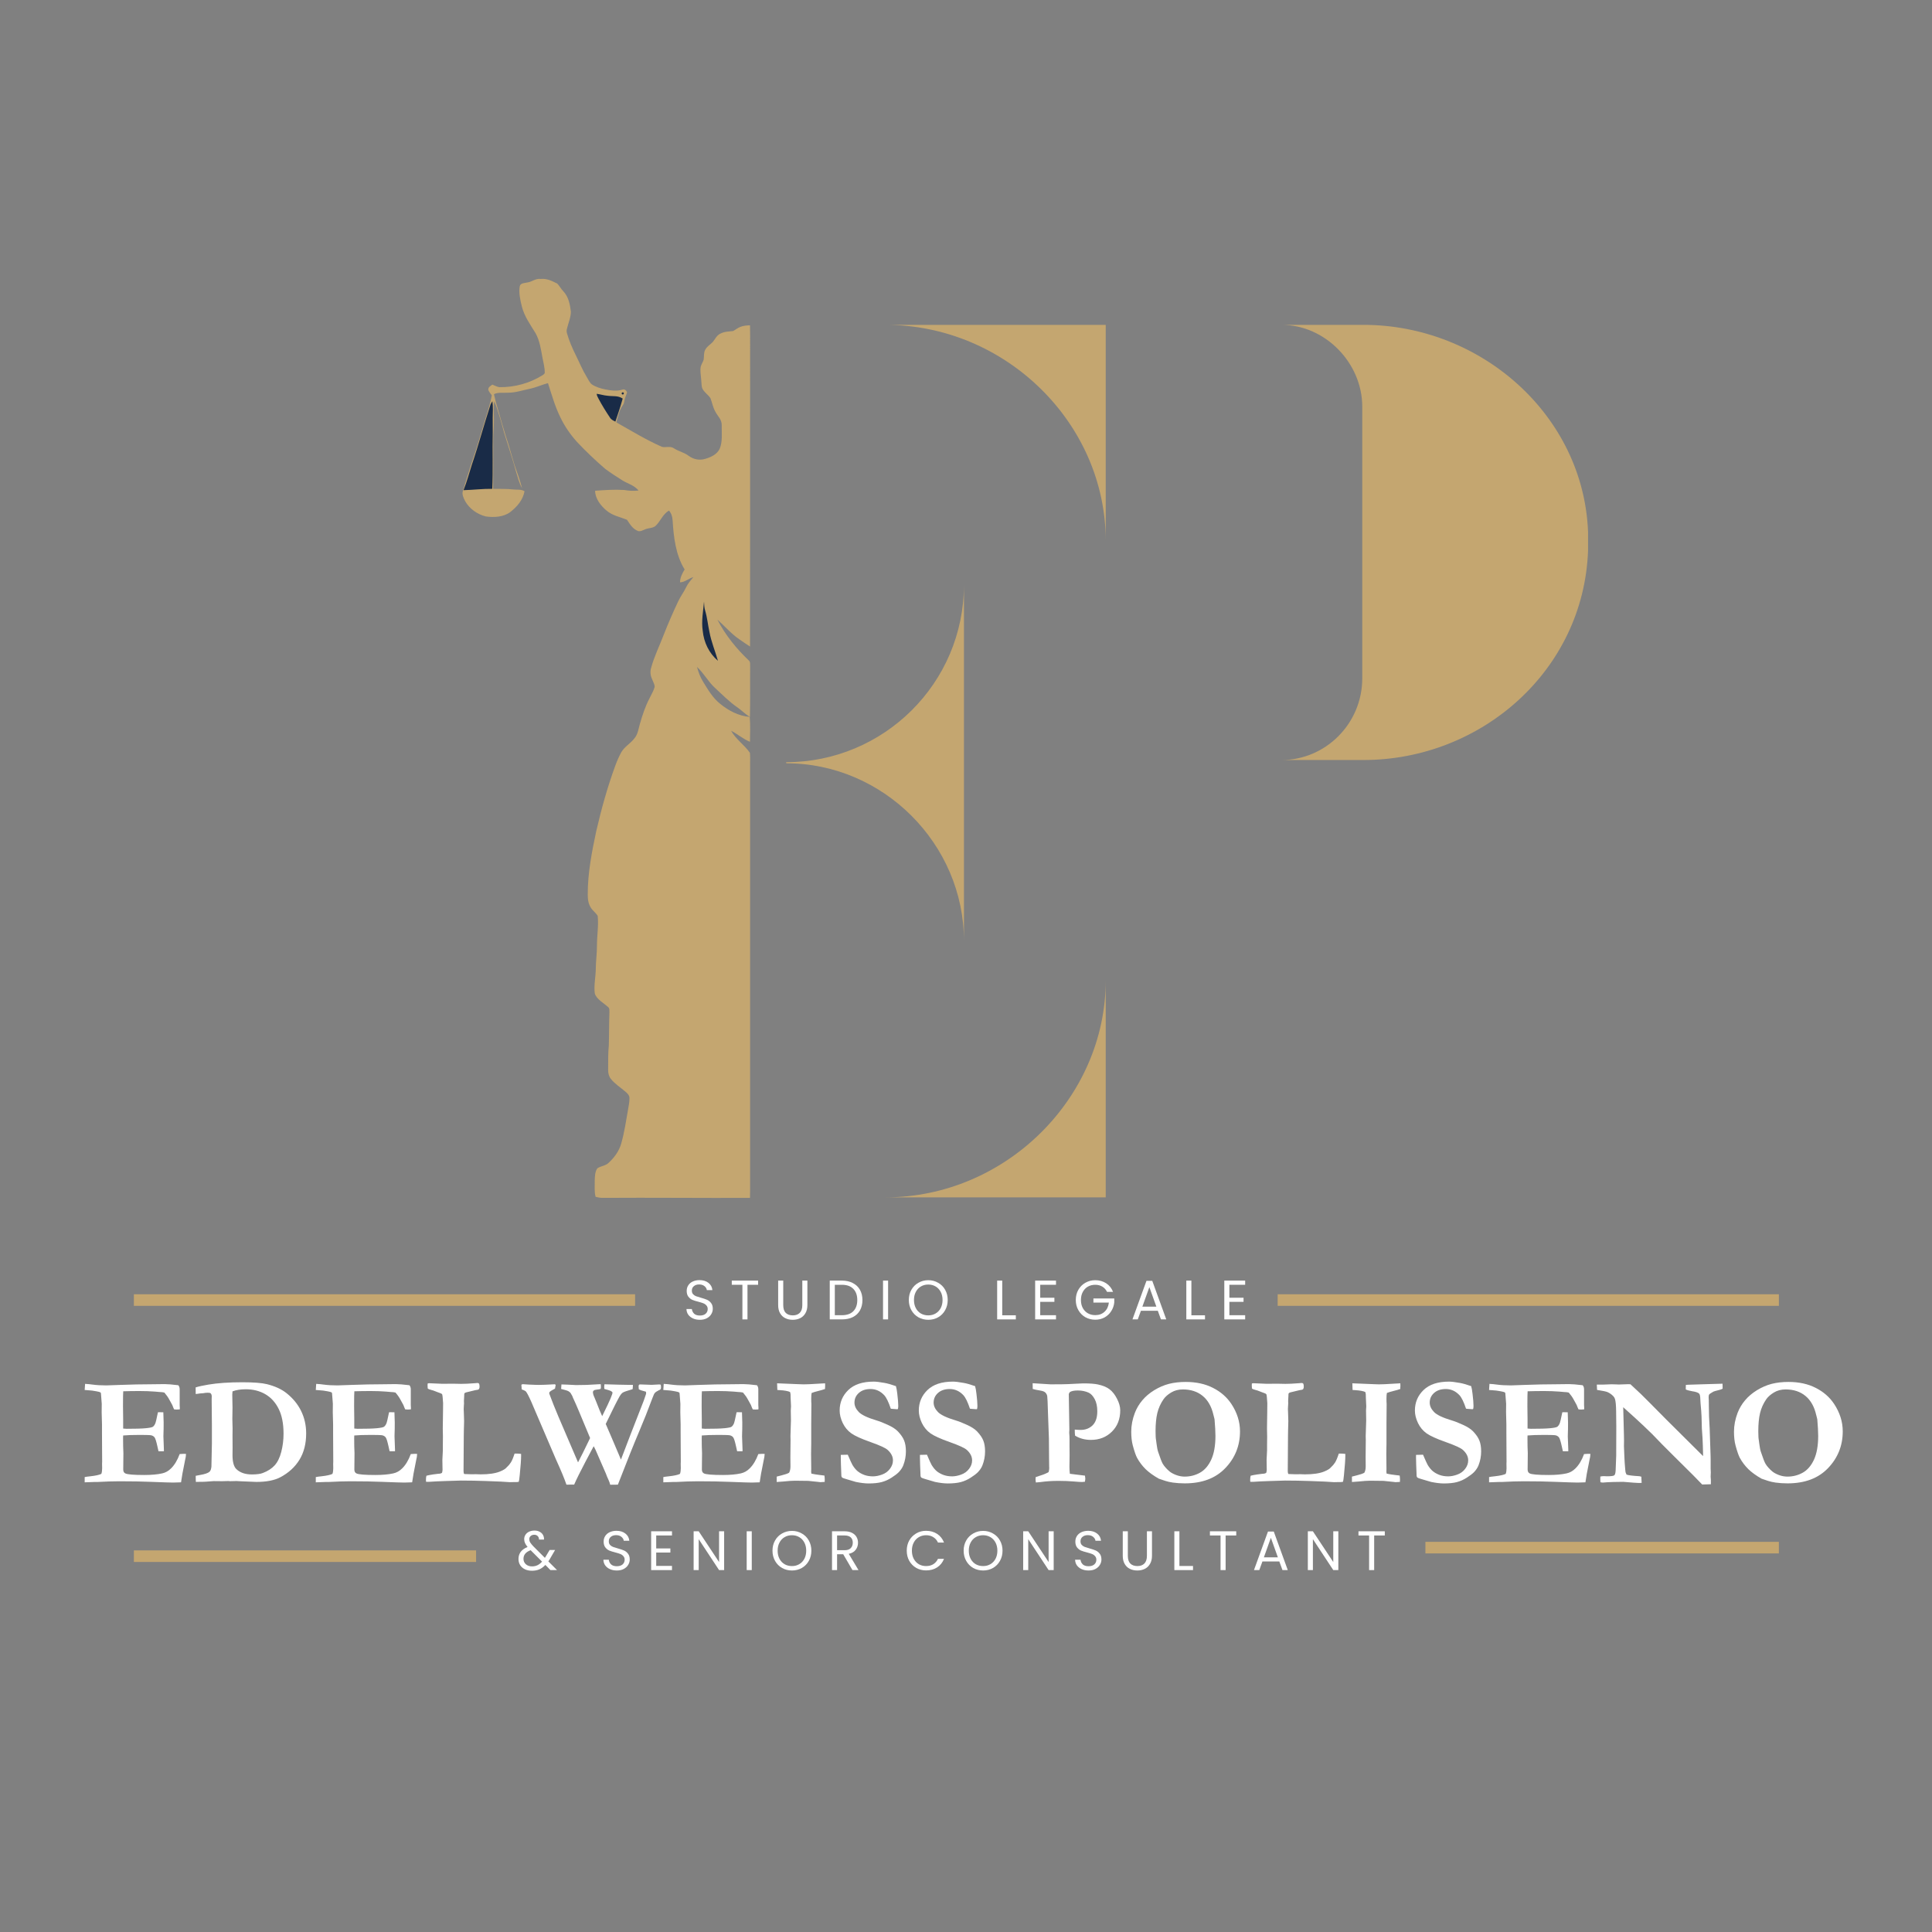 <svg xmlns="http://www.w3.org/2000/svg" xmlns:xlink="http://www.w3.org/1999/xlink" width="500" zoomAndPan="magnify" viewBox="0 0 375 375" height="500" preserveAspectRatio="xMidYMid meet" version="1.0"><rect x="0" y="0" width="375" height="375" fill="#808080" stroke="none"/><defs><g/><clipPath id="053f429ac0"><path d="M 152.516 63.055 L 308.516 63.055 L 308.516 232.555 L 152.516 232.555 Z M 152.516 63.055 " clip-rule="nonzero"/></clipPath></defs><g fill="#ffffff" fill-opacity="1"><g transform="translate(15.905, 287.749)"><g><path d="M 0.609 -19.141 C 1.16 -19.109 1.645 -19.062 2.062 -19 C 2.832 -18.895 3.727 -18.844 4.75 -18.844 C 5.102 -18.844 6.008 -18.875 7.469 -18.938 C 9.656 -19.02 11.633 -19.062 13.406 -19.062 L 16.062 -19.094 C 16.656 -19.094 17.535 -19.02 18.703 -18.875 C 18.879 -18.676 18.969 -18.41 18.969 -18.078 L 18.969 -15.047 L 19 -14.438 C 19 -14.383 18.992 -14.301 18.984 -14.188 L 18.391 -14.156 C 18.305 -14.156 18.141 -14.164 17.891 -14.188 C 17.797 -14.375 17.676 -14.66 17.531 -15.047 L 16.953 -16.094 C 16.723 -16.531 16.406 -16.984 16 -17.453 C 15.758 -17.516 15.445 -17.551 15.062 -17.562 C 14.969 -17.57 14.672 -17.598 14.172 -17.641 C 13.254 -17.711 12.27 -17.75 11.219 -17.75 C 10.02 -17.75 8.953 -17.734 8.016 -17.703 C 7.984 -17.453 7.969 -16.484 7.969 -14.797 L 8 -12.328 L 8 -10.469 C 8.25 -10.438 8.461 -10.422 8.641 -10.422 C 10.391 -10.422 11.633 -10.457 12.375 -10.531 C 13.125 -10.602 13.586 -10.695 13.766 -10.812 C 13.941 -10.938 14.098 -11.148 14.234 -11.453 C 14.328 -11.672 14.5 -12.395 14.75 -13.625 L 14.938 -13.641 L 15.797 -13.625 C 15.836 -12.75 15.859 -12.086 15.859 -11.641 C 15.859 -10.609 15.848 -9.941 15.828 -9.641 C 15.816 -9.348 15.812 -9.117 15.812 -8.953 C 15.812 -8.691 15.828 -8.27 15.859 -7.688 C 15.891 -7.102 15.906 -6.672 15.906 -6.391 L 15.906 -6.062 L 14.859 -6.062 C 14.816 -6.219 14.742 -6.539 14.641 -7.031 C 14.441 -7.945 14.266 -8.516 14.109 -8.734 C 13.992 -8.91 13.797 -9.047 13.516 -9.141 C 13.316 -9.203 12.594 -9.234 11.344 -9.234 C 9.863 -9.234 8.75 -9.195 8 -9.125 C 7.988 -8.863 7.984 -8.695 7.984 -8.625 C 7.984 -7.457 8.004 -6.484 8.047 -5.703 L 8.016 -2.531 C 8.016 -2.156 8.145 -1.898 8.406 -1.766 C 8.812 -1.555 10.047 -1.453 12.109 -1.453 C 13.473 -1.453 14.629 -1.555 15.578 -1.766 C 16.234 -1.91 16.812 -2.238 17.312 -2.75 C 17.977 -3.406 18.531 -4.328 18.969 -5.516 C 19.281 -5.547 19.531 -5.562 19.719 -5.562 C 19.832 -5.562 19.992 -5.555 20.203 -5.547 C 20.18 -5.297 20.16 -5.086 20.141 -4.922 L 20.047 -4.484 L 19.5 -1.703 L 19.234 -0.031 C 18.598 0 18.094 0.016 17.719 0.016 C 17.176 0.016 15.711 -0.031 13.328 -0.125 C 11.648 -0.195 9.629 -0.234 7.266 -0.234 C 6.086 -0.234 4.641 -0.188 2.922 -0.094 L 2.312 -0.094 L 0.531 -0.031 L 0.531 -1.047 C 0.719 -1.098 1.086 -1.148 1.641 -1.203 C 2.66 -1.316 3.367 -1.473 3.766 -1.672 C 3.867 -1.961 3.922 -2.32 3.922 -2.75 C 3.922 -2.914 3.914 -3.203 3.906 -3.609 L 3.922 -4.062 L 3.891 -9.609 L 3.891 -11.266 L 3.828 -13.625 L 3.844 -15.281 L 3.703 -17.109 C 3.703 -17.16 3.691 -17.258 3.672 -17.406 C 3.578 -17.508 3.43 -17.578 3.234 -17.609 C 3.129 -17.629 2.984 -17.66 2.797 -17.703 C 2.234 -17.816 1.691 -17.883 1.172 -17.906 C 0.984 -17.914 0.77 -17.93 0.531 -17.953 Z M 0.609 -19.141 "/></g></g></g><g fill="#ffffff" fill-opacity="1"><g transform="translate(37.239, 287.749)"><g><path d="M 0.75 -1.297 C 0.895 -1.336 1.195 -1.395 1.656 -1.469 C 2.57 -1.625 3.172 -1.836 3.453 -2.109 C 3.629 -2.273 3.742 -2.594 3.797 -3.062 C 3.805 -3.176 3.836 -4.672 3.891 -7.547 L 3.891 -11.125 L 3.844 -16.141 L 3.859 -16.719 C 3.859 -16.977 3.785 -17.176 3.641 -17.312 C 3.578 -17.383 3.391 -17.422 3.078 -17.422 C 2.816 -17.422 2.52 -17.391 2.188 -17.328 C 1.758 -17.305 1.375 -17.266 1.031 -17.203 C 0.969 -17.203 0.875 -17.191 0.75 -17.172 L 0.734 -18.453 C 1.316 -18.641 2.145 -18.82 3.219 -19 C 5.008 -19.301 7.207 -19.453 9.812 -19.453 C 11.988 -19.453 13.582 -19.328 14.594 -19.078 C 16.125 -18.691 17.367 -18.125 18.328 -17.375 C 19.609 -16.363 20.57 -15.191 21.219 -13.859 C 21.863 -12.535 22.188 -11.086 22.188 -9.516 C 22.188 -7.535 21.754 -5.836 20.891 -4.422 C 20.023 -3.004 18.785 -1.867 17.172 -1.016 C 16.023 -0.41 14.477 -0.109 12.531 -0.109 L 9.516 -0.234 L 8.641 -0.281 L 7.438 -0.25 L 7.094 -0.281 L 5.859 -0.25 L 4.219 -0.266 C 4.164 -0.266 3.664 -0.227 2.719 -0.156 C 2.406 -0.133 1.992 -0.125 1.484 -0.125 C 1.172 -0.125 0.938 -0.117 0.781 -0.109 C 0.758 -0.316 0.75 -0.711 0.75 -1.297 Z M 7.891 -17.688 C 7.859 -17.375 7.844 -17.156 7.844 -17.031 L 7.891 -14.531 L 7.859 -12.359 C 7.891 -11.648 7.906 -11.031 7.906 -10.5 L 7.891 -9.109 L 7.906 -6.766 L 7.891 -5.328 C 7.891 -3.984 8.141 -3.07 8.641 -2.594 C 9.359 -1.906 10.359 -1.562 11.641 -1.562 C 12.609 -1.562 13.32 -1.656 13.781 -1.844 C 14.738 -2.207 15.5 -2.695 16.062 -3.312 C 16.633 -3.938 17.066 -4.816 17.359 -5.953 C 17.648 -7.086 17.797 -8.254 17.797 -9.453 C 17.797 -11.43 17.477 -13.047 16.844 -14.297 C 16.219 -15.555 15.352 -16.504 14.25 -17.141 C 13.156 -17.773 11.895 -18.094 10.469 -18.094 C 9.469 -18.094 8.609 -17.957 7.891 -17.688 Z M 7.891 -17.688 "/></g></g></g><g fill="#ffffff" fill-opacity="1"><g transform="translate(60.764, 287.749)"><g><path d="M 0.609 -19.141 C 1.16 -19.109 1.645 -19.062 2.062 -19 C 2.832 -18.895 3.727 -18.844 4.75 -18.844 C 5.102 -18.844 6.008 -18.875 7.469 -18.938 C 9.656 -19.02 11.633 -19.062 13.406 -19.062 L 16.062 -19.094 C 16.656 -19.094 17.535 -19.02 18.703 -18.875 C 18.879 -18.676 18.969 -18.41 18.969 -18.078 L 18.969 -15.047 L 19 -14.438 C 19 -14.383 18.992 -14.301 18.984 -14.188 L 18.391 -14.156 C 18.305 -14.156 18.141 -14.164 17.891 -14.188 C 17.797 -14.375 17.676 -14.66 17.531 -15.047 L 16.953 -16.094 C 16.723 -16.531 16.406 -16.984 16 -17.453 C 15.758 -17.516 15.445 -17.551 15.062 -17.562 C 14.969 -17.57 14.672 -17.598 14.172 -17.641 C 13.254 -17.711 12.27 -17.75 11.219 -17.75 C 10.02 -17.75 8.953 -17.734 8.016 -17.703 C 7.984 -17.453 7.969 -16.484 7.969 -14.797 L 8 -12.328 L 8 -10.469 C 8.25 -10.438 8.461 -10.422 8.641 -10.422 C 10.391 -10.422 11.633 -10.457 12.375 -10.531 C 13.125 -10.602 13.586 -10.695 13.766 -10.812 C 13.941 -10.938 14.098 -11.148 14.234 -11.453 C 14.328 -11.672 14.5 -12.395 14.75 -13.625 L 14.938 -13.641 L 15.797 -13.625 C 15.836 -12.75 15.859 -12.086 15.859 -11.641 C 15.859 -10.609 15.848 -9.941 15.828 -9.641 C 15.816 -9.348 15.812 -9.117 15.812 -8.953 C 15.812 -8.691 15.828 -8.27 15.859 -7.688 C 15.891 -7.102 15.906 -6.672 15.906 -6.391 L 15.906 -6.062 L 14.859 -6.062 C 14.816 -6.219 14.742 -6.539 14.641 -7.031 C 14.441 -7.945 14.266 -8.516 14.109 -8.734 C 13.992 -8.91 13.797 -9.047 13.516 -9.141 C 13.316 -9.203 12.594 -9.234 11.344 -9.234 C 9.863 -9.234 8.75 -9.195 8 -9.125 C 7.988 -8.863 7.984 -8.695 7.984 -8.625 C 7.984 -7.457 8.004 -6.484 8.047 -5.703 L 8.016 -2.531 C 8.016 -2.156 8.145 -1.898 8.406 -1.766 C 8.812 -1.555 10.047 -1.453 12.109 -1.453 C 13.473 -1.453 14.629 -1.555 15.578 -1.766 C 16.234 -1.91 16.812 -2.238 17.312 -2.75 C 17.977 -3.406 18.531 -4.328 18.969 -5.516 C 19.281 -5.547 19.531 -5.562 19.719 -5.562 C 19.832 -5.562 19.992 -5.555 20.203 -5.547 C 20.18 -5.297 20.16 -5.086 20.141 -4.922 L 20.047 -4.484 L 19.5 -1.703 L 19.234 -0.031 C 18.598 0 18.094 0.016 17.719 0.016 C 17.176 0.016 15.711 -0.031 13.328 -0.125 C 11.648 -0.195 9.629 -0.234 7.266 -0.234 C 6.086 -0.234 4.641 -0.188 2.922 -0.094 L 2.312 -0.094 L 0.531 -0.031 L 0.531 -1.047 C 0.719 -1.098 1.086 -1.148 1.641 -1.203 C 2.66 -1.316 3.367 -1.473 3.766 -1.672 C 3.867 -1.961 3.922 -2.32 3.922 -2.75 C 3.922 -2.914 3.914 -3.203 3.906 -3.609 L 3.922 -4.062 L 3.891 -9.609 L 3.891 -11.266 L 3.828 -13.625 L 3.844 -15.281 L 3.703 -17.109 C 3.703 -17.16 3.691 -17.258 3.672 -17.406 C 3.578 -17.508 3.43 -17.578 3.234 -17.609 C 3.129 -17.629 2.984 -17.66 2.797 -17.703 C 2.234 -17.816 1.691 -17.883 1.172 -17.906 C 0.984 -17.914 0.77 -17.93 0.531 -17.953 Z M 0.609 -19.141 "/></g></g></g><g fill="#ffffff" fill-opacity="1"><g transform="translate(82.098, 287.749)"><g><path d="M 0.672 -1.312 C 0.973 -1.395 1.398 -1.477 1.953 -1.562 C 2.516 -1.645 2.844 -1.688 2.938 -1.688 C 3.32 -1.695 3.578 -1.766 3.703 -1.891 C 3.766 -2.117 3.797 -2.312 3.797 -2.469 L 3.766 -4.359 L 3.859 -6.266 L 3.859 -7.484 L 3.875 -8.922 L 3.844 -10.453 L 3.891 -13.734 L 3.906 -15.219 L 3.906 -15.438 C 3.844 -16.457 3.781 -17.02 3.719 -17.125 C 3.656 -17.227 3.375 -17.359 2.875 -17.516 C 2.82 -17.535 2.633 -17.609 2.312 -17.734 C 2.062 -17.836 1.836 -17.91 1.641 -17.953 C 1.297 -18.035 1.055 -18.133 0.922 -18.25 C 0.898 -18.508 0.891 -18.707 0.891 -18.844 C 0.891 -18.914 0.895 -19.035 0.906 -19.203 C 1 -19.242 1.094 -19.266 1.188 -19.266 C 1.426 -19.266 2.281 -19.227 3.75 -19.156 L 5.859 -19.172 L 7.406 -19.141 C 8.082 -19.141 8.953 -19.18 10.016 -19.266 C 10.328 -19.297 10.508 -19.312 10.562 -19.312 C 10.707 -19.312 10.812 -19.273 10.875 -19.203 C 10.945 -19.086 10.984 -18.891 10.984 -18.609 C 10.984 -18.379 10.93 -18.207 10.828 -18.094 C 10.766 -18.02 10.547 -17.961 10.172 -17.922 L 8.359 -17.484 C 8.305 -17.461 8.223 -17.426 8.109 -17.375 C 8.066 -17.301 8.035 -17.242 8.016 -17.203 L 8 -16.781 L 7.953 -15.859 L 7.953 -15.594 L 7.969 -15.438 C 7.969 -15.383 7.953 -15.113 7.922 -14.625 C 7.91 -14.5 7.906 -14.367 7.906 -14.234 C 7.906 -14.078 7.914 -13.812 7.938 -13.438 C 7.969 -12.852 7.984 -12.344 7.984 -11.906 C 7.984 -11.395 7.969 -10.812 7.938 -10.156 C 7.926 -9.906 7.922 -9.582 7.922 -9.188 L 7.875 -2.219 C 7.875 -1.926 7.922 -1.734 8.016 -1.641 L 9.422 -1.594 L 10.281 -1.609 L 11.203 -1.578 C 12.785 -1.578 14.031 -1.758 14.938 -2.125 C 15.602 -2.395 16.039 -2.664 16.25 -2.938 C 16.582 -3.238 16.852 -3.555 17.062 -3.891 C 17.281 -4.234 17.52 -4.805 17.781 -5.609 L 18.25 -5.609 C 18.488 -5.609 18.754 -5.586 19.047 -5.547 L 19.047 -5.141 C 19.047 -4.43 18.957 -3.191 18.781 -1.422 C 18.719 -0.723 18.648 -0.289 18.578 -0.125 C 18.348 -0.094 18.207 -0.078 18.156 -0.078 L 17.609 -0.078 L 16.844 -0.062 C 16.75 -0.062 16.164 -0.098 15.094 -0.172 C 14.895 -0.18 13.957 -0.219 12.281 -0.281 C 10.602 -0.344 8.961 -0.375 7.359 -0.375 L 4.359 -0.281 C 3.203 -0.25 2.117 -0.195 1.109 -0.125 L 0.875 -0.125 C 0.82 -0.125 0.734 -0.125 0.609 -0.125 C 0.586 -0.238 0.578 -0.332 0.578 -0.406 C 0.578 -0.82 0.609 -1.125 0.672 -1.312 Z M 0.672 -1.312 "/></g></g></g><g fill="#ffffff" fill-opacity="1"><g transform="translate(101.227, 287.749)"><g><path d="M 0.047 -18.062 L -0.031 -18.969 C 0.082 -19.039 0.176 -19.078 0.25 -19.078 C 1.062 -19.016 1.875 -18.973 2.688 -18.953 C 3.02 -18.941 3.238 -18.938 3.344 -18.938 C 3.695 -18.938 4.109 -18.945 4.578 -18.969 L 6.484 -19.062 C 6.555 -19.02 6.602 -18.969 6.625 -18.906 L 6.5 -18.219 C 6.312 -18.102 6.129 -18.004 5.953 -17.922 C 5.566 -17.703 5.375 -17.523 5.375 -17.391 C 5.375 -17.266 5.422 -17.102 5.516 -16.906 C 5.578 -16.781 5.656 -16.578 5.75 -16.297 C 5.914 -15.816 6.383 -14.648 7.156 -12.797 L 10.969 -3.906 C 11.469 -4.844 12.25 -6.414 13.312 -8.625 L 11.156 -13.797 C 10.75 -14.766 10.398 -15.562 10.109 -16.188 C 10.004 -16.395 9.922 -16.594 9.859 -16.781 C 9.797 -16.883 9.711 -17.031 9.609 -17.219 C 9.516 -17.406 9.363 -17.562 9.156 -17.688 C 8.957 -17.812 8.469 -17.969 7.688 -18.156 L 7.75 -19.031 C 8.062 -19.031 8.492 -19.016 9.047 -18.984 C 9.836 -18.93 10.348 -18.906 10.578 -18.906 L 12.641 -18.938 L 15.188 -19.078 C 15.227 -19.066 15.297 -19.062 15.391 -19.062 L 15.406 -18.562 L 15.406 -18.391 C 15.406 -18.328 15.383 -18.25 15.344 -18.156 C 15.176 -18.102 14.91 -18.055 14.547 -18.016 C 14.297 -17.992 14.117 -17.938 14.016 -17.844 C 13.91 -17.758 13.859 -17.66 13.859 -17.547 C 13.859 -17.254 13.961 -16.895 14.172 -16.469 C 14.254 -16.281 14.367 -16 14.516 -15.625 C 15.004 -14.363 15.383 -13.445 15.656 -12.875 L 16.688 -15 C 17.156 -15.977 17.461 -16.703 17.609 -17.172 C 17.641 -17.266 17.656 -17.348 17.656 -17.422 L 17.656 -17.5 C 17.531 -17.633 17.422 -17.723 17.328 -17.766 C 17.078 -17.879 16.66 -18.008 16.078 -18.156 C 16.055 -18.344 16.047 -18.484 16.047 -18.578 C 16.047 -18.68 16.062 -18.844 16.094 -19.062 C 16.414 -19.062 17.332 -19.035 18.844 -18.984 C 19.738 -18.961 20.305 -18.953 20.547 -18.953 C 20.754 -18.953 20.938 -18.953 21.094 -18.953 C 21.25 -18.953 21.414 -18.953 21.594 -18.953 L 21.625 -18.844 L 21.578 -18.188 L 21.547 -18.109 C 20.484 -17.805 19.848 -17.582 19.641 -17.438 C 19.441 -17.301 19.25 -17.078 19.062 -16.766 C 18.57 -15.898 17.664 -14.098 16.344 -11.359 L 16.406 -11.219 L 17.344 -9.047 L 18.953 -5.266 C 19.117 -4.891 19.234 -4.613 19.297 -4.438 L 21.156 -9.297 L 23.734 -15.906 L 24.156 -17.141 C 24.176 -17.211 24.188 -17.289 24.188 -17.375 L 24.141 -17.625 C 23.805 -17.727 23.531 -17.805 23.312 -17.859 C 23.102 -17.922 22.922 -18 22.766 -18.094 C 22.734 -18.414 22.719 -18.617 22.719 -18.703 C 22.719 -18.773 22.754 -18.875 22.828 -19 L 23.062 -19.031 L 25.266 -18.953 L 26.734 -19.031 L 27.031 -18.984 C 27.062 -18.805 27.078 -18.648 27.078 -18.516 C 27.078 -18.336 27.047 -18.195 26.984 -18.094 C 26.93 -18.02 26.832 -17.961 26.688 -17.922 C 26.281 -17.723 26.004 -17.535 25.859 -17.359 C 25.754 -17.242 25.602 -16.914 25.406 -16.375 C 24.551 -14.07 23.672 -11.859 22.766 -9.734 C 21.859 -7.609 20.504 -4.223 18.703 0.422 L 17.219 0.438 C 17.125 0.082 17.02 -0.211 16.906 -0.453 C 16.613 -1.086 16.445 -1.488 16.406 -1.656 L 14.766 -5.422 C 14.504 -6.055 14.289 -6.523 14.125 -6.828 C 14.094 -6.879 14.051 -6.945 14 -7.031 C 13.977 -6.977 13.457 -5.992 12.438 -4.078 C 11.426 -2.16 10.688 -0.664 10.219 0.406 L 8.719 0.422 C 8.363 -0.648 7.676 -2.305 6.656 -4.547 L 1.891 -15.672 C 1.391 -16.797 1.035 -17.469 0.828 -17.688 C 0.742 -17.758 0.594 -17.844 0.375 -17.938 C 0.301 -17.957 0.191 -18 0.047 -18.062 Z M 0.047 -18.062 "/></g></g></g><g fill="#ffffff" fill-opacity="1"><g transform="translate(128.219, 287.749)"><g><path d="M 0.609 -19.141 C 1.16 -19.109 1.645 -19.062 2.062 -19 C 2.832 -18.895 3.727 -18.844 4.75 -18.844 C 5.102 -18.844 6.008 -18.875 7.469 -18.938 C 9.656 -19.02 11.633 -19.062 13.406 -19.062 L 16.062 -19.094 C 16.656 -19.094 17.535 -19.02 18.703 -18.875 C 18.879 -18.676 18.969 -18.41 18.969 -18.078 L 18.969 -15.047 L 19 -14.438 C 19 -14.383 18.992 -14.301 18.984 -14.188 L 18.391 -14.156 C 18.305 -14.156 18.141 -14.164 17.891 -14.188 C 17.797 -14.375 17.676 -14.66 17.531 -15.047 L 16.953 -16.094 C 16.723 -16.531 16.406 -16.984 16 -17.453 C 15.758 -17.516 15.445 -17.551 15.062 -17.562 C 14.969 -17.57 14.672 -17.598 14.172 -17.641 C 13.254 -17.711 12.27 -17.75 11.219 -17.75 C 10.02 -17.75 8.953 -17.734 8.016 -17.703 C 7.984 -17.453 7.969 -16.484 7.969 -14.797 L 8 -12.328 L 8 -10.469 C 8.25 -10.438 8.461 -10.422 8.641 -10.422 C 10.391 -10.422 11.633 -10.457 12.375 -10.531 C 13.125 -10.602 13.586 -10.695 13.766 -10.812 C 13.941 -10.938 14.098 -11.148 14.234 -11.453 C 14.328 -11.672 14.5 -12.395 14.75 -13.625 L 14.938 -13.641 L 15.797 -13.625 C 15.836 -12.75 15.859 -12.086 15.859 -11.641 C 15.859 -10.609 15.848 -9.941 15.828 -9.641 C 15.816 -9.348 15.812 -9.117 15.812 -8.953 C 15.812 -8.691 15.828 -8.27 15.859 -7.688 C 15.891 -7.102 15.906 -6.672 15.906 -6.391 L 15.906 -6.062 L 14.859 -6.062 C 14.816 -6.219 14.742 -6.539 14.641 -7.031 C 14.441 -7.945 14.266 -8.516 14.109 -8.734 C 13.992 -8.91 13.797 -9.047 13.516 -9.141 C 13.316 -9.203 12.594 -9.234 11.344 -9.234 C 9.863 -9.234 8.75 -9.195 8 -9.125 C 7.988 -8.863 7.984 -8.695 7.984 -8.625 C 7.984 -7.457 8.004 -6.484 8.047 -5.703 L 8.016 -2.531 C 8.016 -2.156 8.145 -1.898 8.406 -1.766 C 8.812 -1.555 10.047 -1.453 12.109 -1.453 C 13.473 -1.453 14.629 -1.555 15.578 -1.766 C 16.234 -1.91 16.812 -2.238 17.312 -2.75 C 17.977 -3.406 18.531 -4.328 18.969 -5.516 C 19.281 -5.547 19.531 -5.562 19.719 -5.562 C 19.832 -5.562 19.992 -5.555 20.203 -5.547 C 20.18 -5.297 20.16 -5.086 20.141 -4.922 L 20.047 -4.484 L 19.5 -1.703 L 19.234 -0.031 C 18.598 0 18.094 0.016 17.719 0.016 C 17.176 0.016 15.711 -0.031 13.328 -0.125 C 11.648 -0.195 9.629 -0.234 7.266 -0.234 C 6.086 -0.234 4.641 -0.188 2.922 -0.094 L 2.312 -0.094 L 0.531 -0.031 L 0.531 -1.047 C 0.719 -1.098 1.086 -1.148 1.641 -1.203 C 2.66 -1.316 3.367 -1.473 3.766 -1.672 C 3.867 -1.961 3.922 -2.32 3.922 -2.75 C 3.922 -2.914 3.914 -3.203 3.906 -3.609 L 3.922 -4.062 L 3.891 -9.609 L 3.891 -11.266 L 3.828 -13.625 L 3.844 -15.281 L 3.703 -17.109 C 3.703 -17.16 3.691 -17.258 3.672 -17.406 C 3.578 -17.508 3.43 -17.578 3.234 -17.609 C 3.129 -17.629 2.984 -17.66 2.797 -17.703 C 2.234 -17.816 1.691 -17.883 1.172 -17.906 C 0.984 -17.914 0.77 -17.93 0.531 -17.953 Z M 0.609 -19.141 "/></g></g></g><g fill="#ffffff" fill-opacity="1"><g transform="translate(149.553, 287.749)"><g><path d="M 1.203 -0.094 L 1.203 -1.141 C 1.398 -1.203 1.723 -1.285 2.172 -1.391 C 2.816 -1.547 3.297 -1.711 3.609 -1.891 C 3.785 -2.191 3.875 -2.609 3.875 -3.141 L 3.859 -4.891 L 3.891 -8.234 L 3.875 -9.031 C 3.938 -10.969 3.969 -11.969 3.969 -12.031 L 3.938 -13.984 L 3.984 -14.781 L 3.906 -16.453 L 3.891 -17.094 C 3.891 -17.188 3.859 -17.344 3.797 -17.562 C 3.391 -17.75 2.738 -17.867 1.844 -17.922 C 1.625 -17.93 1.453 -17.941 1.328 -17.953 L 1.281 -19.25 L 5.484 -19.078 C 6.004 -19.055 6.328 -19.047 6.453 -19.047 C 7.035 -19.047 7.961 -19.086 9.234 -19.172 C 9.953 -19.211 10.406 -19.238 10.594 -19.25 C 10.602 -19.062 10.609 -18.906 10.609 -18.781 C 10.609 -18.613 10.598 -18.398 10.578 -18.141 C 10.18 -18.004 9.727 -17.875 9.219 -17.75 C 8.719 -17.625 8.305 -17.5 7.984 -17.375 C 7.93 -17.113 7.906 -16.742 7.906 -16.266 C 7.906 -15.848 7.914 -15.504 7.938 -15.234 C 7.914 -13.578 7.906 -12.305 7.906 -11.422 L 7.906 -7.531 L 7.875 -5.562 L 7.906 -2.625 L 7.891 -2.062 C 7.891 -1.977 7.906 -1.863 7.938 -1.719 C 8.539 -1.594 9.086 -1.504 9.578 -1.453 C 9.66 -1.441 9.957 -1.406 10.469 -1.344 C 10.508 -1.039 10.531 -0.797 10.531 -0.609 C 10.531 -0.492 10.523 -0.328 10.516 -0.109 C 10.391 -0.109 10.289 -0.102 10.219 -0.094 C 9.906 -0.07 9.723 -0.062 9.672 -0.062 C 9.609 -0.062 9.484 -0.078 9.297 -0.109 C 9.16 -0.117 8.508 -0.188 7.344 -0.312 L 4.734 -0.344 C 4.211 -0.344 3.457 -0.289 2.469 -0.188 C 1.82 -0.133 1.398 -0.102 1.203 -0.094 Z M 1.203 -0.094 "/></g></g></g><g fill="#ffffff" fill-opacity="1"><g transform="translate(161.477, 287.749)"><g><path d="M 12.422 -18.703 C 12.523 -18.367 12.613 -17.867 12.688 -17.203 C 12.812 -16.191 12.875 -15.406 12.875 -14.844 C 12.875 -14.664 12.852 -14.473 12.812 -14.266 L 12.672 -14.219 L 11.609 -14.297 L 11.422 -14.328 C 10.992 -15.617 10.566 -16.492 10.141 -16.953 C 9.391 -17.742 8.508 -18.141 7.5 -18.141 C 6.539 -18.141 5.781 -17.883 5.219 -17.375 C 4.656 -16.875 4.375 -16.25 4.375 -15.5 C 4.375 -14.875 4.648 -14.27 5.203 -13.688 C 5.754 -13.113 6.922 -12.562 8.703 -12.031 C 9.305 -11.852 10.031 -11.566 10.875 -11.172 C 11.727 -10.785 12.375 -10.363 12.812 -9.906 C 13.395 -9.289 13.797 -8.703 14.016 -8.141 C 14.242 -7.578 14.359 -6.875 14.359 -6.031 C 14.359 -5.102 14.188 -4.195 13.844 -3.312 C 13.656 -2.844 13.352 -2.395 12.938 -1.969 C 12.645 -1.676 12.191 -1.332 11.578 -0.938 C 10.961 -0.539 10.32 -0.254 9.656 -0.078 C 8.988 0.098 8.141 0.188 7.109 0.188 C 6.422 0.188 5.598 0.086 4.641 -0.109 L 2.891 -0.625 C 2.391 -0.758 2.078 -0.879 1.953 -0.984 C 1.91 -1.023 1.867 -1.117 1.828 -1.266 L 1.828 -1.422 C 1.828 -1.535 1.801 -2.207 1.75 -3.438 C 1.727 -4.07 1.719 -4.523 1.719 -4.797 L 1.719 -5.359 L 3.078 -5.391 C 3.547 -4.297 3.848 -3.633 3.984 -3.406 C 4.285 -2.906 4.617 -2.5 4.984 -2.188 C 5.359 -1.883 5.801 -1.641 6.312 -1.453 C 6.82 -1.273 7.375 -1.188 7.969 -1.188 C 8.5 -1.188 9.082 -1.301 9.719 -1.531 C 10.352 -1.758 10.863 -2.129 11.25 -2.641 C 11.645 -3.148 11.844 -3.703 11.844 -4.297 C 11.844 -5.023 11.504 -5.695 10.828 -6.312 C 10.41 -6.695 9.301 -7.207 7.5 -7.844 C 5.695 -8.477 4.445 -9.047 3.75 -9.547 C 3.051 -10.047 2.5 -10.711 2.094 -11.547 C 1.695 -12.391 1.5 -13.195 1.5 -13.969 C 1.5 -15.531 2.055 -16.852 3.172 -17.938 C 4.297 -19.031 5.945 -19.578 8.125 -19.578 C 8.594 -19.578 9.285 -19.492 10.203 -19.328 C 10.766 -19.234 11.504 -19.023 12.422 -18.703 Z M 12.422 -18.703 "/></g></g></g><g fill="#ffffff" fill-opacity="1"><g transform="translate(176.842, 287.749)"><g><path d="M 12.422 -18.703 C 12.523 -18.367 12.613 -17.867 12.688 -17.203 C 12.812 -16.191 12.875 -15.406 12.875 -14.844 C 12.875 -14.664 12.852 -14.473 12.812 -14.266 L 12.672 -14.219 L 11.609 -14.297 L 11.422 -14.328 C 10.992 -15.617 10.566 -16.492 10.141 -16.953 C 9.391 -17.742 8.508 -18.141 7.5 -18.141 C 6.539 -18.141 5.781 -17.883 5.219 -17.375 C 4.656 -16.875 4.375 -16.25 4.375 -15.5 C 4.375 -14.875 4.648 -14.27 5.203 -13.688 C 5.754 -13.113 6.922 -12.562 8.703 -12.031 C 9.305 -11.852 10.031 -11.566 10.875 -11.172 C 11.727 -10.785 12.375 -10.363 12.812 -9.906 C 13.395 -9.289 13.797 -8.703 14.016 -8.141 C 14.242 -7.578 14.359 -6.875 14.359 -6.031 C 14.359 -5.102 14.188 -4.195 13.844 -3.312 C 13.656 -2.844 13.352 -2.395 12.938 -1.969 C 12.645 -1.676 12.191 -1.332 11.578 -0.938 C 10.961 -0.539 10.32 -0.254 9.656 -0.078 C 8.988 0.098 8.141 0.188 7.109 0.188 C 6.422 0.188 5.598 0.086 4.641 -0.109 L 2.891 -0.625 C 2.391 -0.758 2.078 -0.879 1.953 -0.984 C 1.91 -1.023 1.867 -1.117 1.828 -1.266 L 1.828 -1.422 C 1.828 -1.535 1.801 -2.207 1.75 -3.438 C 1.727 -4.07 1.719 -4.523 1.719 -4.797 L 1.719 -5.359 L 3.078 -5.391 C 3.547 -4.297 3.848 -3.633 3.984 -3.406 C 4.285 -2.906 4.617 -2.5 4.984 -2.188 C 5.359 -1.883 5.801 -1.641 6.312 -1.453 C 6.82 -1.273 7.375 -1.188 7.969 -1.188 C 8.5 -1.188 9.082 -1.301 9.719 -1.531 C 10.352 -1.758 10.863 -2.129 11.25 -2.641 C 11.645 -3.148 11.844 -3.703 11.844 -4.297 C 11.844 -5.023 11.504 -5.695 10.828 -6.312 C 10.41 -6.695 9.301 -7.207 7.5 -7.844 C 5.695 -8.477 4.445 -9.047 3.75 -9.547 C 3.051 -10.047 2.5 -10.711 2.094 -11.547 C 1.695 -12.391 1.5 -13.195 1.5 -13.969 C 1.5 -15.531 2.055 -16.852 3.172 -17.938 C 4.297 -19.031 5.945 -19.578 8.125 -19.578 C 8.594 -19.578 9.285 -19.492 10.203 -19.328 C 10.766 -19.234 11.504 -19.023 12.422 -18.703 Z M 12.422 -18.703 "/></g></g></g><g fill="#ffffff" fill-opacity="1"><g transform="translate(192.206, 287.749)"><g/></g></g><g fill="#ffffff" fill-opacity="1"><g transform="translate(199.734, 287.749)"><g><path d="M 0.719 -18.156 L 0.703 -19.266 L 4.219 -19.047 L 5.797 -19.062 L 6.375 -19.062 C 6.969 -19.062 7.898 -19.098 9.172 -19.172 C 9.898 -19.211 10.359 -19.234 10.547 -19.234 C 11.785 -19.234 12.719 -19.164 13.344 -19.031 C 14.301 -18.832 15.062 -18.52 15.625 -18.094 C 16.188 -17.664 16.672 -17.051 17.078 -16.25 C 17.492 -15.445 17.703 -14.703 17.703 -14.016 C 17.703 -12.305 17.16 -10.922 16.078 -9.859 C 15.004 -8.797 13.648 -8.266 12.016 -8.266 C 11.453 -8.266 10.91 -8.332 10.391 -8.469 C 9.879 -8.602 9.395 -8.812 8.938 -9.094 C 8.895 -9.375 8.875 -9.766 8.875 -10.266 C 9.102 -10.242 9.312 -10.227 9.5 -10.219 C 9.695 -10.207 9.867 -10.203 10.016 -10.203 C 10.848 -10.203 11.551 -10.438 12.125 -10.906 C 12.875 -11.5 13.25 -12.469 13.25 -13.812 C 13.25 -14.77 13.082 -15.555 12.75 -16.172 C 12.426 -16.785 12.039 -17.203 11.594 -17.422 C 10.969 -17.711 10.258 -17.859 9.469 -17.859 C 8.738 -17.859 8.219 -17.75 7.906 -17.531 C 7.82 -17.406 7.758 -17.285 7.719 -17.172 L 7.828 -10.234 L 7.797 -9.656 L 7.844 -9.031 C 7.852 -8.895 7.859 -8.691 7.859 -8.422 L 7.859 -7.219 L 7.875 -5.297 L 7.844 -3 C 7.844 -2.676 7.867 -2.238 7.922 -1.688 L 10.859 -1.328 C 10.898 -1.086 10.922 -0.898 10.922 -0.766 C 10.922 -0.617 10.895 -0.41 10.844 -0.141 C 10.594 -0.109 10.406 -0.094 10.281 -0.094 C 9.977 -0.094 9.406 -0.129 8.562 -0.203 C 7.719 -0.273 6.754 -0.312 5.672 -0.312 C 4.461 -0.312 3.305 -0.234 2.203 -0.078 C 2.016 -0.047 1.723 -0.02 1.328 0 C 1.285 -0.281 1.266 -0.488 1.266 -0.625 C 1.266 -0.719 1.273 -0.859 1.297 -1.047 L 2.188 -1.344 C 2.812 -1.531 3.348 -1.754 3.797 -2.016 C 3.879 -2.297 3.922 -2.555 3.922 -2.797 C 3.922 -2.891 3.914 -3.004 3.906 -3.141 C 3.895 -3.441 3.891 -3.863 3.891 -4.406 L 3.859 -8.547 L 3.688 -13.203 C 3.625 -15.422 3.57 -16.617 3.531 -16.797 C 3.457 -17.078 3.336 -17.297 3.172 -17.453 C 3.004 -17.617 2.727 -17.738 2.344 -17.812 C 1.531 -17.945 0.988 -18.062 0.719 -18.156 Z M 0.719 -18.156 "/></g></g></g><g fill="#ffffff" fill-opacity="1"><g transform="translate(218.245, 287.749)"><g><path d="M 1.328 -9.859 C 1.328 -11.066 1.562 -12.285 2.031 -13.516 C 2.375 -14.398 2.852 -15.207 3.469 -15.938 C 4.082 -16.676 4.852 -17.332 5.781 -17.906 C 6.719 -18.477 7.672 -18.891 8.641 -19.141 C 9.617 -19.391 10.707 -19.516 11.906 -19.516 C 13.938 -19.516 15.703 -19.129 17.203 -18.359 C 18.703 -17.598 19.883 -16.566 20.75 -15.266 C 21.875 -13.566 22.438 -11.785 22.438 -9.922 C 22.438 -7.148 21.488 -4.773 19.594 -2.797 C 17.707 -0.816 15.082 0.172 11.719 0.172 C 10.883 0.172 10.109 0.117 9.391 0.016 C 8.836 -0.066 8.352 -0.176 7.938 -0.312 C 7.195 -0.551 6.781 -0.691 6.688 -0.734 C 5.625 -1.336 4.766 -1.957 4.109 -2.594 C 3.461 -3.238 2.914 -3.961 2.469 -4.766 C 2.227 -5.211 1.945 -6.023 1.625 -7.203 C 1.426 -7.961 1.328 -8.848 1.328 -9.859 Z M 11.344 -18.062 C 10.488 -18.062 9.734 -17.863 9.078 -17.469 C 8.422 -17.07 7.926 -16.633 7.594 -16.156 C 7.031 -15.344 6.629 -14.453 6.391 -13.484 C 6.16 -12.516 6.047 -11.336 6.047 -9.953 C 6.047 -9.109 6.082 -8.508 6.156 -8.156 C 6.164 -8.031 6.191 -7.828 6.234 -7.547 C 6.328 -6.816 6.43 -6.285 6.547 -5.953 C 6.961 -4.711 7.258 -3.941 7.438 -3.641 C 7.738 -3.141 8.176 -2.645 8.75 -2.156 C 9.039 -1.906 9.469 -1.672 10.031 -1.453 C 10.594 -1.242 11.148 -1.141 11.703 -1.141 C 12.766 -1.141 13.75 -1.391 14.656 -1.891 C 15.562 -2.391 16.289 -3.227 16.844 -4.406 C 17.395 -5.594 17.672 -7.141 17.672 -9.047 C 17.672 -9.828 17.613 -10.891 17.5 -12.234 L 17.438 -12.516 C 17.406 -12.598 17.352 -12.801 17.281 -13.125 C 16.914 -14.727 16.223 -15.953 15.203 -16.797 C 14.18 -17.641 12.895 -18.062 11.344 -18.062 Z M 11.344 -18.062 "/></g></g></g><g fill="#ffffff" fill-opacity="1"><g transform="translate(242.079, 287.749)"><g><path d="M 0.672 -1.312 C 0.973 -1.395 1.398 -1.477 1.953 -1.562 C 2.516 -1.645 2.844 -1.688 2.938 -1.688 C 3.32 -1.695 3.578 -1.766 3.703 -1.891 C 3.766 -2.117 3.797 -2.312 3.797 -2.469 L 3.766 -4.359 L 3.859 -6.266 L 3.859 -7.484 L 3.875 -8.922 L 3.844 -10.453 L 3.891 -13.734 L 3.906 -15.219 L 3.906 -15.438 C 3.844 -16.457 3.781 -17.02 3.719 -17.125 C 3.656 -17.227 3.375 -17.359 2.875 -17.516 C 2.82 -17.535 2.633 -17.609 2.312 -17.734 C 2.062 -17.836 1.836 -17.91 1.641 -17.953 C 1.297 -18.035 1.055 -18.133 0.922 -18.25 C 0.898 -18.508 0.891 -18.707 0.891 -18.844 C 0.891 -18.914 0.895 -19.035 0.906 -19.203 C 1 -19.242 1.094 -19.266 1.188 -19.266 C 1.426 -19.266 2.281 -19.227 3.75 -19.156 L 5.859 -19.172 L 7.406 -19.141 C 8.082 -19.141 8.953 -19.18 10.016 -19.266 C 10.328 -19.297 10.508 -19.312 10.562 -19.312 C 10.707 -19.312 10.812 -19.273 10.875 -19.203 C 10.945 -19.086 10.984 -18.891 10.984 -18.609 C 10.984 -18.379 10.93 -18.207 10.828 -18.094 C 10.766 -18.02 10.547 -17.961 10.172 -17.922 L 8.359 -17.484 C 8.305 -17.461 8.223 -17.426 8.109 -17.375 C 8.066 -17.301 8.035 -17.242 8.016 -17.203 L 8 -16.781 L 7.953 -15.859 L 7.953 -15.594 L 7.969 -15.438 C 7.969 -15.383 7.953 -15.113 7.922 -14.625 C 7.91 -14.5 7.906 -14.367 7.906 -14.234 C 7.906 -14.078 7.914 -13.812 7.938 -13.438 C 7.969 -12.852 7.984 -12.344 7.984 -11.906 C 7.984 -11.395 7.969 -10.812 7.938 -10.156 C 7.926 -9.906 7.922 -9.582 7.922 -9.188 L 7.875 -2.219 C 7.875 -1.926 7.922 -1.734 8.016 -1.641 L 9.422 -1.594 L 10.281 -1.609 L 11.203 -1.578 C 12.785 -1.578 14.031 -1.758 14.938 -2.125 C 15.602 -2.395 16.039 -2.664 16.25 -2.938 C 16.582 -3.238 16.852 -3.555 17.062 -3.891 C 17.281 -4.234 17.52 -4.805 17.781 -5.609 L 18.25 -5.609 C 18.488 -5.609 18.754 -5.586 19.047 -5.547 L 19.047 -5.141 C 19.047 -4.43 18.957 -3.191 18.781 -1.422 C 18.719 -0.723 18.648 -0.289 18.578 -0.125 C 18.348 -0.094 18.207 -0.078 18.156 -0.078 L 17.609 -0.078 L 16.844 -0.062 C 16.75 -0.062 16.164 -0.098 15.094 -0.172 C 14.895 -0.18 13.957 -0.219 12.281 -0.281 C 10.602 -0.344 8.961 -0.375 7.359 -0.375 L 4.359 -0.281 C 3.203 -0.25 2.117 -0.195 1.109 -0.125 L 0.875 -0.125 C 0.82 -0.125 0.734 -0.125 0.609 -0.125 C 0.586 -0.238 0.578 -0.332 0.578 -0.406 C 0.578 -0.82 0.609 -1.125 0.672 -1.312 Z M 0.672 -1.312 "/></g></g></g><g fill="#ffffff" fill-opacity="1"><g transform="translate(261.208, 287.749)"><g><path d="M 1.203 -0.094 L 1.203 -1.141 C 1.398 -1.203 1.723 -1.285 2.172 -1.391 C 2.816 -1.547 3.297 -1.711 3.609 -1.891 C 3.785 -2.191 3.875 -2.609 3.875 -3.141 L 3.859 -4.891 L 3.891 -8.234 L 3.875 -9.031 C 3.938 -10.969 3.969 -11.969 3.969 -12.031 L 3.938 -13.984 L 3.984 -14.781 L 3.906 -16.453 L 3.891 -17.094 C 3.891 -17.188 3.859 -17.344 3.797 -17.562 C 3.391 -17.75 2.738 -17.867 1.844 -17.922 C 1.625 -17.93 1.453 -17.941 1.328 -17.953 L 1.281 -19.25 L 5.484 -19.078 C 6.004 -19.055 6.328 -19.047 6.453 -19.047 C 7.035 -19.047 7.961 -19.086 9.234 -19.172 C 9.953 -19.211 10.406 -19.238 10.594 -19.25 C 10.602 -19.062 10.609 -18.906 10.609 -18.781 C 10.609 -18.613 10.598 -18.398 10.578 -18.141 C 10.18 -18.004 9.727 -17.875 9.219 -17.75 C 8.719 -17.625 8.305 -17.5 7.984 -17.375 C 7.93 -17.113 7.906 -16.742 7.906 -16.266 C 7.906 -15.848 7.914 -15.504 7.938 -15.234 C 7.914 -13.578 7.906 -12.305 7.906 -11.422 L 7.906 -7.531 L 7.875 -5.562 L 7.906 -2.625 L 7.891 -2.062 C 7.891 -1.977 7.906 -1.863 7.938 -1.719 C 8.539 -1.594 9.086 -1.504 9.578 -1.453 C 9.66 -1.441 9.957 -1.406 10.469 -1.344 C 10.508 -1.039 10.531 -0.797 10.531 -0.609 C 10.531 -0.492 10.523 -0.328 10.516 -0.109 C 10.391 -0.109 10.289 -0.102 10.219 -0.094 C 9.906 -0.07 9.723 -0.062 9.672 -0.062 C 9.609 -0.062 9.484 -0.078 9.297 -0.109 C 9.16 -0.117 8.508 -0.188 7.344 -0.312 L 4.734 -0.344 C 4.211 -0.344 3.457 -0.289 2.469 -0.188 C 1.82 -0.133 1.398 -0.102 1.203 -0.094 Z M 1.203 -0.094 "/></g></g></g><g fill="#ffffff" fill-opacity="1"><g transform="translate(273.132, 287.749)"><g><path d="M 12.422 -18.703 C 12.523 -18.367 12.613 -17.867 12.688 -17.203 C 12.812 -16.191 12.875 -15.406 12.875 -14.844 C 12.875 -14.664 12.852 -14.473 12.812 -14.266 L 12.672 -14.219 L 11.609 -14.297 L 11.422 -14.328 C 10.992 -15.617 10.566 -16.492 10.141 -16.953 C 9.391 -17.742 8.508 -18.141 7.5 -18.141 C 6.539 -18.141 5.781 -17.883 5.219 -17.375 C 4.656 -16.875 4.375 -16.25 4.375 -15.5 C 4.375 -14.875 4.648 -14.27 5.203 -13.688 C 5.754 -13.113 6.922 -12.562 8.703 -12.031 C 9.305 -11.852 10.031 -11.566 10.875 -11.172 C 11.727 -10.785 12.375 -10.363 12.812 -9.906 C 13.395 -9.289 13.797 -8.703 14.016 -8.141 C 14.242 -7.578 14.359 -6.875 14.359 -6.031 C 14.359 -5.102 14.188 -4.195 13.844 -3.312 C 13.656 -2.844 13.352 -2.395 12.938 -1.969 C 12.645 -1.676 12.191 -1.332 11.578 -0.938 C 10.961 -0.539 10.32 -0.254 9.656 -0.078 C 8.988 0.098 8.141 0.188 7.109 0.188 C 6.422 0.188 5.598 0.086 4.641 -0.109 L 2.891 -0.625 C 2.391 -0.758 2.078 -0.879 1.953 -0.984 C 1.91 -1.023 1.867 -1.117 1.828 -1.266 L 1.828 -1.422 C 1.828 -1.535 1.801 -2.207 1.75 -3.438 C 1.727 -4.07 1.719 -4.523 1.719 -4.797 L 1.719 -5.359 L 3.078 -5.391 C 3.547 -4.297 3.848 -3.633 3.984 -3.406 C 4.285 -2.906 4.617 -2.5 4.984 -2.188 C 5.359 -1.883 5.801 -1.641 6.312 -1.453 C 6.82 -1.273 7.375 -1.188 7.969 -1.188 C 8.5 -1.188 9.082 -1.301 9.719 -1.531 C 10.352 -1.758 10.863 -2.129 11.25 -2.641 C 11.645 -3.148 11.844 -3.703 11.844 -4.297 C 11.844 -5.023 11.504 -5.695 10.828 -6.312 C 10.41 -6.695 9.301 -7.207 7.5 -7.844 C 5.695 -8.477 4.445 -9.047 3.75 -9.547 C 3.051 -10.047 2.5 -10.711 2.094 -11.547 C 1.695 -12.391 1.5 -13.195 1.5 -13.969 C 1.5 -15.531 2.055 -16.852 3.172 -17.938 C 4.297 -19.031 5.945 -19.578 8.125 -19.578 C 8.594 -19.578 9.285 -19.492 10.203 -19.328 C 10.766 -19.234 11.504 -19.023 12.422 -18.703 Z M 12.422 -18.703 "/></g></g></g><g fill="#ffffff" fill-opacity="1"><g transform="translate(288.496, 287.749)"><g><path d="M 0.609 -19.141 C 1.16 -19.109 1.645 -19.062 2.062 -19 C 2.832 -18.895 3.727 -18.844 4.75 -18.844 C 5.102 -18.844 6.008 -18.875 7.469 -18.938 C 9.656 -19.02 11.633 -19.062 13.406 -19.062 L 16.062 -19.094 C 16.656 -19.094 17.535 -19.02 18.703 -18.875 C 18.879 -18.676 18.969 -18.41 18.969 -18.078 L 18.969 -15.047 L 19 -14.438 C 19 -14.383 18.992 -14.301 18.984 -14.188 L 18.391 -14.156 C 18.305 -14.156 18.141 -14.164 17.891 -14.188 C 17.797 -14.375 17.676 -14.66 17.531 -15.047 L 16.953 -16.094 C 16.723 -16.531 16.406 -16.984 16 -17.453 C 15.758 -17.516 15.445 -17.551 15.062 -17.562 C 14.969 -17.57 14.672 -17.598 14.172 -17.641 C 13.254 -17.711 12.27 -17.75 11.219 -17.75 C 10.02 -17.75 8.953 -17.734 8.016 -17.703 C 7.984 -17.453 7.969 -16.484 7.969 -14.797 L 8 -12.328 L 8 -10.469 C 8.25 -10.438 8.461 -10.422 8.641 -10.422 C 10.391 -10.422 11.633 -10.457 12.375 -10.531 C 13.125 -10.602 13.586 -10.695 13.766 -10.812 C 13.941 -10.938 14.098 -11.148 14.234 -11.453 C 14.328 -11.672 14.5 -12.395 14.75 -13.625 L 14.938 -13.641 L 15.797 -13.625 C 15.836 -12.75 15.859 -12.086 15.859 -11.641 C 15.859 -10.609 15.848 -9.941 15.828 -9.641 C 15.816 -9.348 15.812 -9.117 15.812 -8.953 C 15.812 -8.691 15.828 -8.27 15.859 -7.688 C 15.891 -7.102 15.906 -6.672 15.906 -6.391 L 15.906 -6.062 L 14.859 -6.062 C 14.816 -6.219 14.742 -6.539 14.641 -7.031 C 14.441 -7.945 14.266 -8.516 14.109 -8.734 C 13.992 -8.91 13.797 -9.047 13.516 -9.141 C 13.316 -9.203 12.594 -9.234 11.344 -9.234 C 9.863 -9.234 8.75 -9.195 8 -9.125 C 7.988 -8.863 7.984 -8.695 7.984 -8.625 C 7.984 -7.457 8.004 -6.484 8.047 -5.703 L 8.016 -2.531 C 8.016 -2.156 8.145 -1.898 8.406 -1.766 C 8.812 -1.555 10.047 -1.453 12.109 -1.453 C 13.473 -1.453 14.629 -1.555 15.578 -1.766 C 16.234 -1.91 16.812 -2.238 17.312 -2.75 C 17.977 -3.406 18.531 -4.328 18.969 -5.516 C 19.281 -5.547 19.531 -5.562 19.719 -5.562 C 19.832 -5.562 19.992 -5.555 20.203 -5.547 C 20.18 -5.297 20.16 -5.086 20.141 -4.922 L 20.047 -4.484 L 19.5 -1.703 L 19.234 -0.031 C 18.598 0 18.094 0.016 17.719 0.016 C 17.176 0.016 15.711 -0.031 13.328 -0.125 C 11.648 -0.195 9.629 -0.234 7.266 -0.234 C 6.086 -0.234 4.641 -0.188 2.922 -0.094 L 2.312 -0.094 L 0.531 -0.031 L 0.531 -1.047 C 0.719 -1.098 1.086 -1.148 1.641 -1.203 C 2.66 -1.316 3.367 -1.473 3.766 -1.672 C 3.867 -1.961 3.922 -2.32 3.922 -2.75 C 3.922 -2.914 3.914 -3.203 3.906 -3.609 L 3.922 -4.062 L 3.891 -9.609 L 3.891 -11.266 L 3.828 -13.625 L 3.844 -15.281 L 3.703 -17.109 C 3.703 -17.16 3.691 -17.258 3.672 -17.406 C 3.578 -17.508 3.43 -17.578 3.234 -17.609 C 3.129 -17.629 2.984 -17.66 2.797 -17.703 C 2.234 -17.816 1.691 -17.883 1.172 -17.906 C 0.984 -17.914 0.77 -17.93 0.531 -17.953 Z M 0.609 -19.141 "/></g></g></g><g fill="#ffffff" fill-opacity="1"><g transform="translate(309.831, 287.749)"><g><path d="M 0.156 -17.969 L 0.109 -19 L 1.359 -19 L 1.781 -19.016 C 2.363 -19.047 2.77 -19.062 3 -19.062 C 3.113 -19.062 3.457 -19.051 4.031 -19.031 C 4.156 -19.02 4.266 -19.016 4.359 -19.016 C 4.441 -19.016 4.75 -19.023 5.281 -19.047 C 5.812 -19.066 6.109 -19.078 6.172 -19.078 C 6.285 -19.078 6.441 -19.07 6.641 -19.062 C 8.148 -17.688 9.379 -16.504 10.328 -15.516 C 11.273 -14.523 14.742 -11.062 20.734 -5.125 L 20.734 -5.484 L 20.688 -7.188 C 20.656 -8.188 20.613 -8.977 20.562 -9.562 C 20.508 -10.145 20.477 -10.844 20.469 -11.656 C 20.457 -12.469 20.426 -13.203 20.375 -13.859 C 20.258 -15.141 20.203 -15.879 20.203 -16.078 C 20.191 -16.711 20.117 -17.098 19.984 -17.234 C 19.785 -17.453 19.316 -17.613 18.578 -17.719 C 18.035 -17.812 17.633 -17.926 17.375 -18.062 L 17.391 -18.938 L 17.766 -18.969 L 20.672 -19.062 L 23.906 -19.156 C 24.113 -19.164 24.316 -19.172 24.516 -19.172 L 24.531 -18.203 C 24.312 -18.086 24.082 -18.004 23.844 -17.953 C 23.219 -17.797 22.852 -17.691 22.75 -17.641 C 22.25 -17.348 21.984 -17.176 21.953 -17.125 C 21.859 -17.008 21.812 -16.828 21.812 -16.578 C 21.812 -16.516 21.82 -16.305 21.844 -15.953 C 21.852 -15.773 21.859 -15.363 21.859 -14.719 C 21.867 -13.301 21.906 -12.18 21.969 -11.359 C 21.988 -11.086 22.004 -10.785 22.016 -10.453 L 22.188 -5.297 C 22.195 -4.93 22.203 -4.676 22.203 -4.531 L 22.203 -2.719 L 22.234 -1.953 L 22.203 -1.156 C 22.234 -0.758 22.25 -0.52 22.25 -0.438 L 22.25 0.344 L 20.562 0.391 L 18.812 -1.406 L 15.234 -4.953 L 12.734 -7.453 L 10.906 -9.344 C 9.707 -10.52 8.617 -11.551 7.641 -12.438 L 5.234 -14.609 L 5.375 -9.141 C 5.383 -8.805 5.391 -8.461 5.391 -8.109 L 5.375 -7.062 L 5.453 -5.141 C 5.484 -4.328 5.539 -3.453 5.625 -2.516 C 5.645 -2.266 5.664 -2.086 5.688 -1.984 C 5.719 -1.879 5.781 -1.727 5.875 -1.531 C 6.25 -1.395 7.082 -1.289 8.375 -1.219 C 8.457 -1.195 8.582 -1.164 8.75 -1.125 L 8.812 0.078 L 8.234 0.094 C 7.922 0.094 6.93 0.02 5.266 -0.125 C 3.703 -0.113 2.66 -0.086 2.141 -0.047 C 1.629 -0.004 1.348 0.016 1.297 0.016 C 1.18 0.016 1.02 -0.004 0.812 -0.047 C 0.789 -0.266 0.781 -0.457 0.781 -0.625 C 0.781 -0.738 0.785 -0.914 0.797 -1.156 C 1.066 -1.207 1.289 -1.234 1.469 -1.234 C 1.531 -1.234 1.723 -1.223 2.047 -1.203 C 2.867 -1.203 3.352 -1.266 3.5 -1.391 C 3.656 -1.516 3.742 -1.848 3.766 -2.391 C 3.836 -3.941 3.875 -4.891 3.875 -5.234 L 3.875 -6.047 L 3.891 -10.828 L 3.859 -13.812 C 3.848 -14.945 3.773 -15.738 3.641 -16.188 C 3.578 -16.406 3.461 -16.598 3.297 -16.766 C 2.953 -17.117 2.566 -17.383 2.141 -17.562 C 1.891 -17.664 1.227 -17.801 0.156 -17.969 Z M 0.156 -17.969 "/></g></g></g><g fill="#ffffff" fill-opacity="1"><g transform="translate(335.237, 287.749)"><g><path d="M 1.328 -9.859 C 1.328 -11.066 1.562 -12.285 2.031 -13.516 C 2.375 -14.398 2.852 -15.207 3.469 -15.938 C 4.082 -16.676 4.852 -17.332 5.781 -17.906 C 6.719 -18.477 7.672 -18.891 8.641 -19.141 C 9.617 -19.391 10.707 -19.516 11.906 -19.516 C 13.938 -19.516 15.703 -19.129 17.203 -18.359 C 18.703 -17.598 19.883 -16.566 20.75 -15.266 C 21.875 -13.566 22.438 -11.785 22.438 -9.922 C 22.438 -7.148 21.488 -4.773 19.594 -2.797 C 17.707 -0.816 15.082 0.172 11.719 0.172 C 10.883 0.172 10.109 0.117 9.391 0.016 C 8.836 -0.066 8.352 -0.176 7.938 -0.312 C 7.195 -0.551 6.781 -0.691 6.688 -0.734 C 5.625 -1.336 4.766 -1.957 4.109 -2.594 C 3.461 -3.238 2.914 -3.961 2.469 -4.766 C 2.227 -5.211 1.945 -6.023 1.625 -7.203 C 1.426 -7.961 1.328 -8.848 1.328 -9.859 Z M 11.344 -18.062 C 10.488 -18.062 9.734 -17.863 9.078 -17.469 C 8.422 -17.07 7.926 -16.633 7.594 -16.156 C 7.031 -15.344 6.629 -14.453 6.391 -13.484 C 6.16 -12.516 6.047 -11.336 6.047 -9.953 C 6.047 -9.109 6.082 -8.508 6.156 -8.156 C 6.164 -8.031 6.191 -7.828 6.234 -7.547 C 6.328 -6.816 6.43 -6.285 6.547 -5.953 C 6.961 -4.711 7.258 -3.941 7.438 -3.641 C 7.738 -3.141 8.176 -2.645 8.75 -2.156 C 9.039 -1.906 9.469 -1.672 10.031 -1.453 C 10.594 -1.242 11.148 -1.141 11.703 -1.141 C 12.766 -1.141 13.75 -1.391 14.656 -1.891 C 15.562 -2.391 16.289 -3.227 16.844 -4.406 C 17.395 -5.594 17.672 -7.141 17.672 -9.047 C 17.672 -9.828 17.613 -10.891 17.5 -12.234 L 17.438 -12.516 C 17.406 -12.598 17.352 -12.801 17.281 -13.125 C 16.914 -14.727 16.223 -15.953 15.203 -16.797 C 14.18 -17.641 12.895 -18.062 11.344 -18.062 Z M 11.344 -18.062 "/></g></g></g><g clip-path="url(#053f429ac0)"><path fill="#c4a670" d="M 152.602 147.941 C 171.445 147.941 187.105 132.699 187.105 113.438 L 187.105 182.656 C 187.105 163.816 171.445 148.152 152.602 148.152 Z M 214.621 104.965 C 214.621 82.105 195.152 63.055 171.863 63.055 L 214.621 63.055 Z M 214.621 190.281 C 214.621 213.141 195.145 232.406 171.863 232.406 L 214.621 232.406 Z M 264.633 63.055 C 287.492 63.055 307.391 80.625 308.242 103.273 L 308.242 106.875 C 307.391 130.16 287.496 147.52 264.633 147.52 L 248.754 147.52 C 257.219 147.52 264.414 140.531 264.414 131.641 L 264.414 78.934 C 264.414 70.461 257.219 63.055 248.754 63.055 Z M 264.633 63.055 " fill-opacity="1" fill-rule="nonzero"/></g><path fill="#c4a670" d="M 104.957 54.141 C 106.156 54.023 107.125 54.527 108.164 55.043 C 108.598 55.488 108.875 56.055 109.312 56.504 C 110.344 57.57 110.633 59.059 110.809 60.48 C 110.805 61.586 110.297 62.762 110.035 63.832 C 109.965 64.133 109.969 64.395 110.051 64.691 C 110.477 66.188 111.086 67.586 111.777 68.973 C 112.48 70.383 113.055 71.82 113.883 73.164 C 114.176 73.633 114.418 74.242 114.852 74.59 C 115.617 75.121 116.598 75.406 117.5 75.59 C 118.602 75.805 119.648 75.969 120.742 75.641 C 121.215 75.453 121.484 75.715 121.715 76.102 C 121.609 76.645 121.312 77.094 121.223 77.641 C 121.145 78 121.121 78.34 120.891 78.645 C 120.199 79.574 119.957 80.879 119.629 81.98 C 122.555 83.633 125.395 85.363 128.473 86.73 C 129.234 86.918 130.059 86.523 130.801 87.008 C 131.723 87.625 132.805 87.805 133.68 88.484 C 134.613 89.172 135.777 89.406 136.891 89.062 C 138 88.742 139.203 88.188 139.703 87.074 C 140.273 85.719 140.055 84.043 140.086 82.578 C 140.117 81.395 139.332 80.852 138.84 79.887 C 138.379 79.062 138.23 78.176 137.91 77.309 C 137.477 76.609 136.625 76.141 136.273 75.289 C 136.145 74.781 136.164 74.227 136.105 73.707 C 136.047 72.891 135.863 71.977 136.008 71.172 C 136.141 70.695 136.445 70.266 136.586 69.789 C 136.672 69.164 136.574 68.473 136.871 67.918 C 137.188 67.258 137.855 66.902 138.34 66.391 C 138.797 65.848 139.094 65.117 139.762 64.789 C 140.586 64.34 141.406 64.359 142.305 64.25 C 142.816 63.984 143.211 63.609 143.777 63.422 C 144.359 63.195 144.957 63.176 145.574 63.145 C 145.59 63.773 145.602 64.402 145.598 65.031 C 145.582 85.184 145.613 105.344 145.582 125.496 C 144.855 125.031 144.148 124.539 143.441 124.047 C 141.918 123.004 140.633 121.496 139.242 120.258 C 140.766 123.246 142.945 125.93 145.375 128.227 C 145.68 128.484 145.574 129.055 145.602 129.414 C 145.562 132.656 145.645 135.902 145.559 139.145 C 144.625 138.617 143.922 137.832 143.039 137.238 C 141.461 136.137 140.172 134.801 138.758 133.504 C 137.426 132.277 136.617 130.672 135.289 129.453 C 135.562 130.465 135.914 131.438 136.473 132.328 C 137.383 133.82 138.383 135.52 139.777 136.602 C 141.438 137.965 143.352 138.961 145.523 139.152 C 145.664 140.75 145.586 142.375 145.566 143.98 C 144.258 143.461 143.168 142.48 141.91 141.84 C 142.801 143.473 144.48 144.574 145.555 146.113 C 145.641 146.898 145.582 147.707 145.594 148.5 C 145.594 175.598 145.594 202.699 145.594 229.797 C 145.602 230.703 145.598 231.605 145.574 232.512 C 136.059 232.547 126.543 232.441 117.027 232.504 C 116.543 232.512 116.078 232.422 115.609 232.309 C 115.324 231.297 115.465 230.238 115.438 229.145 C 115.461 228.395 115.477 227.387 115.953 226.762 C 116.602 226.316 117.582 226.281 118.137 225.699 C 119.277 224.648 120.18 223.406 120.598 221.895 C 121.184 219.797 121.516 217.613 121.887 215.469 C 122.012 214.691 122.195 213.918 122.176 213.125 C 122.18 212.629 121.809 212.25 121.461 211.945 C 120.531 211.141 119.32 210.383 118.555 209.398 C 118.176 208.906 118.039 208.312 118.039 207.695 C 118.043 206.086 118.02 204.484 118.172 202.879 C 118.238 200.793 118.203 198.707 118.285 196.617 C 118.258 196.223 118.383 195.738 118.023 195.461 C 117.207 194.707 115.781 193.953 115.449 192.832 C 115.234 191.289 115.641 189.523 115.645 187.965 C 115.656 186.512 115.871 185.078 115.867 183.621 C 115.859 181.605 116.207 179.805 116.016 177.777 C 115.676 177.191 115.07 176.789 114.699 176.211 C 114.195 175.434 114.078 174.566 114.082 173.66 C 114.062 169.516 114.879 165.324 115.738 161.289 C 116.73 157.023 117.891 152.809 119.402 148.691 C 119.734 147.766 120.129 146.855 120.605 145.992 C 121.199 144.938 122.379 144.312 123.137 143.32 C 123.824 142.492 123.906 141.539 124.195 140.539 C 124.695 138.781 125.258 137.082 126.109 135.465 C 126.445 134.77 126.879 134.062 127.074 133.312 C 127.078 132.906 126.836 132.488 126.691 132.113 C 126.316 131.336 126.121 130.559 126.363 129.703 C 126.934 127.527 128.02 125.336 128.816 123.242 C 129.676 121.035 130.629 118.867 131.637 116.723 C 132.086 115.758 132.742 114.914 133.199 113.949 C 133.543 113.215 134.074 112.645 134.578 112.023 C 133.688 112.25 132.906 113.035 131.992 113.027 C 132.016 112.082 132.406 111.32 132.887 110.531 C 131.152 107.727 130.746 104.23 130.555 101.008 C 130.5 100.273 130.332 99.66 129.848 99.094 C 128.633 99.824 128.277 101.031 127.332 101.992 C 126.812 102.551 125.926 102.445 125.238 102.738 C 124.789 102.898 124.344 103.215 123.848 103.074 C 122.77 102.641 122.309 101.793 121.699 100.887 C 120.289 100.32 118.906 100.098 117.688 99.07 C 116.602 98.148 115.5 96.746 115.516 95.254 C 117.414 95.117 119.242 94.984 121.156 95.105 C 122.098 95.27 122.988 95.32 123.941 95.207 C 123.129 94.211 121.953 93.918 120.883 93.293 C 119.734 92.574 118.59 91.832 117.496 91.031 C 115.559 89.359 113.703 87.598 111.953 85.73 C 110.691 84.32 109.609 82.754 108.789 81.047 C 107.715 78.883 107.105 76.648 106.359 74.367 C 105.176 74.672 104.082 75.199 102.883 75.453 C 101.414 75.746 100.125 76.223 98.613 76.223 C 97.613 76.305 96.777 76.082 95.879 76.504 C 96 77.004 96.102 77.504 96.23 78 C 97.07 80.84 97.82 83.668 98.766 86.484 C 99.156 87.754 99.484 89.047 99.891 90.316 C 100.414 91.785 100.945 93.262 101.336 94.773 C 100.742 93.734 100.523 92.66 100.156 91.527 C 99.48 89.012 98.625 86.562 97.871 84.07 C 97.305 81.992 96.75 79.887 95.945 77.887 C 95.723 79.051 95.891 80.32 95.867 81.508 C 95.887 82.816 95.73 84.109 95.734 85.41 C 95.738 88.57 95.758 91.73 95.719 94.887 C 97.012 94.906 98.297 94.859 99.582 95 C 100.395 95.098 101.121 94.918 101.812 95.348 C 101.496 97.047 100.406 98.305 99.094 99.352 C 97.77 100.375 95.887 100.461 94.289 100.242 C 92.641 99.832 91.09 98.734 90.262 97.234 C 89.969 96.641 89.621 95.949 89.848 95.277 C 90.527 93.125 91.145 90.961 91.887 88.832 C 92.641 86.688 93.219 84.508 93.902 82.34 C 94.434 80.477 95.141 78.633 95.453 76.719 C 95.215 76.391 94.891 76.035 94.773 75.645 C 94.766 75.105 95.203 74.945 95.562 74.652 C 96 74.82 96.445 75.078 96.914 75.148 C 99.887 75.195 102.805 74.387 105.328 72.816 C 105.508 72.715 105.641 72.586 105.73 72.422 C 105.773 71.43 105.461 70.359 105.281 69.379 C 104.996 67.809 104.75 66.086 103.953 64.676 C 102.953 63.035 101.773 61.422 101.289 59.48 C 100.977 58.238 100.648 56.766 100.898 55.496 C 101.09 54.93 101.809 54.949 102.293 54.84 C 103.277 54.727 103.898 54.012 104.957 54.141 Z M 104.957 54.141 " fill-opacity="1" fill-rule="nonzero"/><path fill="#192b47" d="M 120.723 76.207 C 121.066 75.988 121.258 76.504 120.871 76.586 C 120.656 76.523 120.609 76.398 120.723 76.207 Z M 120.723 76.207 " fill-opacity="1" fill-rule="nonzero"/><path fill="#192b47" d="M 115.82 76.434 C 116.531 76.531 117.215 76.762 117.934 76.816 C 119.004 76.965 119.918 76.734 120.863 77.359 C 120.453 78.875 119.945 80.352 119.445 81.836 C 119.027 81.625 118.637 81.457 118.383 81.039 C 117.594 79.859 116.836 78.641 116.172 77.383 C 116.027 77.09 115.824 76.77 115.82 76.434 Z M 115.82 76.434 " fill-opacity="1" fill-rule="nonzero"/><path fill="#192b47" d="M 95.57 77.879 C 95.73 78.957 95.641 79.992 95.633 81.074 C 95.617 82.016 95.66 82.957 95.641 83.895 C 95.562 87.551 95.711 91.227 95.551 94.879 C 93.684 94.859 91.836 95.094 89.969 95.141 C 90.621 93.535 91.055 91.844 91.59 90.188 C 92.91 86.309 93.961 82.34 95.238 78.445 C 95.344 78.254 95.457 78.066 95.57 77.879 Z M 95.57 77.879 " fill-opacity="1" fill-rule="nonzero"/><path fill="#192b47" d="M 136.652 116.777 L 136.652 116.781 C 136.684 117.371 136.691 117.949 136.871 118.52 C 137.281 119.887 137.395 121.281 137.703 122.668 C 138.059 124.598 138.801 126.324 139.355 128.262 C 137.621 126.797 136.613 124.68 136.398 122.434 C 136.117 120.602 136.484 118.625 136.652 116.777 Z M 136.652 116.777 " fill-opacity="1" fill-rule="nonzero"/><g fill="#ffffff" fill-opacity="1"><g transform="translate(132.632, 256.094)"><g><path d="M 3.219 0.078 C 2.719 0.078 2.27 -0.008 1.875 -0.188 C 1.488 -0.363 1.18 -0.609 0.953 -0.922 C 0.734 -1.234 0.617 -1.598 0.609 -2.016 L 1.656 -2.016 C 1.695 -1.66 1.844 -1.359 2.094 -1.109 C 2.352 -0.867 2.727 -0.75 3.219 -0.75 C 3.688 -0.75 4.055 -0.863 4.328 -1.094 C 4.598 -1.332 4.734 -1.641 4.734 -2.016 C 4.734 -2.297 4.648 -2.523 4.484 -2.703 C 4.328 -2.891 4.129 -3.031 3.891 -3.125 C 3.66 -3.219 3.344 -3.316 2.938 -3.422 C 2.438 -3.547 2.035 -3.672 1.734 -3.797 C 1.441 -3.93 1.188 -4.141 0.969 -4.422 C 0.758 -4.703 0.656 -5.07 0.656 -5.531 C 0.656 -5.945 0.758 -6.312 0.969 -6.625 C 1.176 -6.945 1.469 -7.191 1.844 -7.359 C 2.227 -7.535 2.664 -7.625 3.156 -7.625 C 3.852 -7.625 4.426 -7.445 4.875 -7.094 C 5.332 -6.738 5.586 -6.27 5.641 -5.688 L 4.562 -5.688 C 4.531 -5.977 4.379 -6.234 4.109 -6.453 C 3.848 -6.672 3.5 -6.781 3.062 -6.781 C 2.645 -6.781 2.305 -6.672 2.047 -6.453 C 1.785 -6.242 1.656 -5.953 1.656 -5.578 C 1.656 -5.297 1.734 -5.066 1.891 -4.891 C 2.047 -4.723 2.238 -4.594 2.469 -4.5 C 2.695 -4.414 3.016 -4.316 3.422 -4.203 C 3.922 -4.066 4.32 -3.93 4.625 -3.797 C 4.926 -3.66 5.18 -3.453 5.391 -3.172 C 5.609 -2.898 5.719 -2.523 5.719 -2.047 C 5.719 -1.68 5.617 -1.336 5.422 -1.016 C 5.234 -0.691 4.945 -0.426 4.562 -0.219 C 4.188 -0.02 3.738 0.078 3.219 0.078 Z M 3.219 0.078 "/></g></g></g><g fill="#ffffff" fill-opacity="1"><g transform="translate(141.679, 256.094)"><g><path d="M 5.469 -7.531 L 5.469 -6.719 L 3.406 -6.719 L 3.406 0 L 2.422 0 L 2.422 -6.719 L 0.359 -6.719 L 0.359 -7.531 Z M 5.469 -7.531 "/></g></g></g><g fill="#ffffff" fill-opacity="1"><g transform="translate(150.229, 256.094)"><g><path d="M 1.797 -7.531 L 1.797 -2.766 C 1.797 -2.098 1.957 -1.598 2.281 -1.266 C 2.613 -0.941 3.07 -0.781 3.656 -0.781 C 4.227 -0.781 4.676 -0.941 5 -1.266 C 5.332 -1.598 5.5 -2.098 5.5 -2.766 L 5.5 -7.531 L 6.484 -7.531 L 6.484 -2.781 C 6.484 -2.145 6.352 -1.613 6.094 -1.188 C 5.844 -0.758 5.504 -0.441 5.078 -0.234 C 4.648 -0.023 4.172 0.078 3.641 0.078 C 3.109 0.078 2.629 -0.023 2.203 -0.234 C 1.773 -0.441 1.438 -0.758 1.188 -1.188 C 0.938 -1.613 0.812 -2.145 0.812 -2.781 L 0.812 -7.531 Z M 1.797 -7.531 "/></g></g></g><g fill="#ffffff" fill-opacity="1"><g transform="translate(160.226, 256.094)"><g><path d="M 3.172 -7.531 C 3.992 -7.531 4.703 -7.375 5.297 -7.062 C 5.898 -6.758 6.363 -6.32 6.688 -5.75 C 7.008 -5.188 7.172 -4.52 7.172 -3.75 C 7.172 -2.977 7.008 -2.305 6.688 -1.734 C 6.363 -1.172 5.898 -0.738 5.297 -0.438 C 4.703 -0.145 3.992 0 3.172 0 L 0.828 0 L 0.828 -7.531 Z M 3.172 -0.812 C 4.141 -0.812 4.879 -1.066 5.391 -1.578 C 5.91 -2.098 6.172 -2.82 6.172 -3.75 C 6.172 -4.688 5.91 -5.414 5.391 -5.938 C 4.879 -6.457 4.141 -6.719 3.172 -6.719 L 1.812 -6.719 L 1.812 -0.812 Z M 3.172 -0.812 "/></g></g></g><g fill="#ffffff" fill-opacity="1"><g transform="translate(170.568, 256.094)"><g><path d="M 1.812 -7.531 L 1.812 0 L 0.828 0 L 0.828 -7.531 Z M 1.812 -7.531 "/></g></g></g><g fill="#ffffff" fill-opacity="1"><g transform="translate(175.933, 256.094)"><g><path d="M 4.25 0.078 C 3.551 0.078 2.91 -0.082 2.328 -0.406 C 1.754 -0.738 1.301 -1.195 0.969 -1.781 C 0.633 -2.375 0.469 -3.035 0.469 -3.766 C 0.469 -4.504 0.633 -5.164 0.969 -5.75 C 1.301 -6.332 1.754 -6.785 2.328 -7.109 C 2.91 -7.441 3.551 -7.609 4.25 -7.609 C 4.945 -7.609 5.582 -7.441 6.156 -7.109 C 6.738 -6.785 7.191 -6.332 7.516 -5.75 C 7.848 -5.164 8.016 -4.504 8.016 -3.766 C 8.016 -3.023 7.848 -2.363 7.516 -1.781 C 7.191 -1.195 6.738 -0.738 6.156 -0.406 C 5.582 -0.082 4.945 0.078 4.25 0.078 Z M 4.25 -0.781 C 4.77 -0.781 5.238 -0.898 5.656 -1.141 C 6.082 -1.391 6.414 -1.738 6.656 -2.188 C 6.895 -2.645 7.016 -3.172 7.016 -3.766 C 7.016 -4.367 6.895 -4.895 6.656 -5.344 C 6.414 -5.801 6.086 -6.148 5.672 -6.391 C 5.254 -6.641 4.781 -6.766 4.25 -6.766 C 3.707 -6.766 3.227 -6.641 2.812 -6.391 C 2.395 -6.148 2.066 -5.801 1.828 -5.344 C 1.586 -4.895 1.469 -4.367 1.469 -3.766 C 1.469 -3.172 1.586 -2.645 1.828 -2.188 C 2.066 -1.738 2.395 -1.391 2.812 -1.141 C 3.238 -0.898 3.719 -0.781 4.25 -0.781 Z M 4.25 -0.781 "/></g></g></g><g fill="#ffffff" fill-opacity="1"><g transform="translate(187.128, 256.094)"><g/></g></g><g fill="#ffffff" fill-opacity="1"><g transform="translate(192.72, 256.094)"><g><path d="M 1.812 -0.797 L 4.453 -0.797 L 4.453 0 L 0.828 0 L 0.828 -7.531 L 1.812 -7.531 Z M 1.812 -0.797 "/></g></g></g><g fill="#ffffff" fill-opacity="1"><g transform="translate(200.094, 256.094)"><g><path d="M 1.812 -6.719 L 1.812 -4.203 L 4.562 -4.203 L 4.562 -3.406 L 1.812 -3.406 L 1.812 -0.812 L 4.875 -0.812 L 4.875 0 L 0.828 0 L 0.828 -7.531 L 4.875 -7.531 L 4.875 -6.719 Z M 1.812 -6.719 "/></g></g></g><g fill="#ffffff" fill-opacity="1"><g transform="translate(208.341, 256.094)"><g><path d="M 6.531 -5.344 C 6.32 -5.781 6.02 -6.117 5.625 -6.359 C 5.227 -6.598 4.77 -6.719 4.25 -6.719 C 3.719 -6.719 3.238 -6.598 2.812 -6.359 C 2.395 -6.117 2.066 -5.773 1.828 -5.328 C 1.586 -4.879 1.469 -4.359 1.469 -3.766 C 1.469 -3.172 1.586 -2.648 1.828 -2.203 C 2.066 -1.766 2.395 -1.426 2.812 -1.188 C 3.238 -0.945 3.719 -0.828 4.25 -0.828 C 4.977 -0.828 5.578 -1.047 6.047 -1.484 C 6.523 -1.922 6.805 -2.516 6.891 -3.266 L 3.891 -3.266 L 3.891 -4.062 L 7.938 -4.062 L 7.938 -3.297 C 7.875 -2.68 7.676 -2.113 7.344 -1.594 C 7.02 -1.082 6.586 -0.676 6.047 -0.375 C 5.504 -0.082 4.906 0.062 4.25 0.062 C 3.551 0.062 2.91 -0.098 2.328 -0.422 C 1.754 -0.754 1.301 -1.211 0.969 -1.797 C 0.633 -2.379 0.469 -3.035 0.469 -3.766 C 0.469 -4.504 0.633 -5.164 0.969 -5.75 C 1.301 -6.332 1.754 -6.785 2.328 -7.109 C 2.91 -7.441 3.551 -7.609 4.25 -7.609 C 5.039 -7.609 5.742 -7.41 6.359 -7.016 C 6.973 -6.617 7.422 -6.062 7.703 -5.344 Z M 6.531 -5.344 "/></g></g></g><g fill="#ffffff" fill-opacity="1"><g transform="translate(219.45, 256.094)"><g><path d="M 5.281 -1.672 L 2 -1.672 L 1.391 0 L 0.359 0 L 3.078 -7.484 L 4.203 -7.484 L 6.922 0 L 5.891 0 Z M 5 -2.469 L 3.641 -6.266 L 2.281 -2.469 Z M 5 -2.469 "/></g></g></g><g fill="#ffffff" fill-opacity="1"><g transform="translate(229.436, 256.094)"><g><path d="M 1.812 -0.797 L 4.453 -0.797 L 4.453 0 L 0.828 0 L 0.828 -7.531 L 1.812 -7.531 Z M 1.812 -0.797 "/></g></g></g><g fill="#ffffff" fill-opacity="1"><g transform="translate(236.809, 256.094)"><g><path d="M 1.812 -6.719 L 1.812 -4.203 L 4.562 -4.203 L 4.562 -3.406 L 1.812 -3.406 L 1.812 -0.812 L 4.875 -0.812 L 4.875 0 L 0.828 0 L 0.828 -7.531 L 4.875 -7.531 L 4.875 -6.719 Z M 1.812 -6.719 "/></g></g></g><g fill="#ffffff" fill-opacity="1"><g transform="translate(100.231, 304.753)"><g><path d="M 6.609 0 L 5.625 -1 C 5.258 -0.613 4.867 -0.328 4.453 -0.141 C 4.035 0.035 3.562 0.125 3.031 0.125 C 2.508 0.125 2.051 0.031 1.656 -0.156 C 1.258 -0.344 0.953 -0.609 0.734 -0.953 C 0.516 -1.297 0.406 -1.695 0.406 -2.156 C 0.406 -2.688 0.551 -3.148 0.844 -3.547 C 1.145 -3.941 1.586 -4.254 2.172 -4.484 C 1.941 -4.766 1.773 -5.02 1.672 -5.25 C 1.566 -5.477 1.516 -5.727 1.516 -6 C 1.516 -6.32 1.598 -6.609 1.766 -6.859 C 1.93 -7.117 2.164 -7.316 2.469 -7.453 C 2.77 -7.598 3.117 -7.672 3.516 -7.672 C 3.898 -7.672 4.234 -7.594 4.516 -7.438 C 4.805 -7.289 5.023 -7.082 5.172 -6.812 C 5.316 -6.539 5.379 -6.242 5.359 -5.922 L 4.391 -5.922 C 4.391 -6.211 4.301 -6.441 4.125 -6.609 C 3.957 -6.773 3.738 -6.859 3.469 -6.859 C 3.176 -6.859 2.941 -6.773 2.766 -6.609 C 2.586 -6.453 2.5 -6.25 2.5 -6 C 2.5 -5.781 2.555 -5.57 2.672 -5.375 C 2.797 -5.176 3 -4.926 3.281 -4.625 L 5.531 -2.375 L 5.719 -2.672 L 6.453 -3.906 L 7.516 -3.906 L 6.625 -2.375 C 6.508 -2.156 6.367 -1.926 6.203 -1.688 L 7.891 0 Z M 3.031 -0.719 C 3.414 -0.719 3.766 -0.789 4.078 -0.938 C 4.398 -1.094 4.703 -1.328 4.984 -1.641 L 2.766 -3.859 C 1.836 -3.516 1.375 -2.957 1.375 -2.188 C 1.375 -1.77 1.523 -1.422 1.828 -1.141 C 2.141 -0.859 2.539 -0.719 3.031 -0.719 Z M 3.031 -0.719 "/></g></g></g><g fill="#ffffff" fill-opacity="1"><g transform="translate(110.919, 304.753)"><g/></g></g><g fill="#ffffff" fill-opacity="1"><g transform="translate(116.511, 304.753)"><g><path d="M 3.219 0.078 C 2.719 0.078 2.27 -0.008 1.875 -0.188 C 1.488 -0.363 1.18 -0.609 0.953 -0.922 C 0.734 -1.234 0.617 -1.598 0.609 -2.016 L 1.656 -2.016 C 1.695 -1.66 1.844 -1.359 2.094 -1.109 C 2.352 -0.867 2.727 -0.75 3.219 -0.75 C 3.688 -0.75 4.055 -0.863 4.328 -1.094 C 4.598 -1.332 4.734 -1.641 4.734 -2.016 C 4.734 -2.297 4.648 -2.523 4.484 -2.703 C 4.328 -2.891 4.129 -3.031 3.891 -3.125 C 3.66 -3.219 3.344 -3.316 2.938 -3.422 C 2.438 -3.547 2.035 -3.672 1.734 -3.797 C 1.441 -3.93 1.188 -4.141 0.969 -4.422 C 0.758 -4.703 0.656 -5.07 0.656 -5.531 C 0.656 -5.945 0.758 -6.312 0.969 -6.625 C 1.176 -6.945 1.469 -7.191 1.844 -7.359 C 2.227 -7.535 2.664 -7.625 3.156 -7.625 C 3.852 -7.625 4.426 -7.445 4.875 -7.094 C 5.332 -6.738 5.586 -6.27 5.641 -5.688 L 4.562 -5.688 C 4.531 -5.977 4.379 -6.234 4.109 -6.453 C 3.848 -6.672 3.5 -6.781 3.062 -6.781 C 2.645 -6.781 2.305 -6.672 2.047 -6.453 C 1.785 -6.242 1.656 -5.953 1.656 -5.578 C 1.656 -5.297 1.734 -5.066 1.891 -4.891 C 2.047 -4.723 2.238 -4.594 2.469 -4.5 C 2.695 -4.414 3.016 -4.316 3.422 -4.203 C 3.922 -4.066 4.32 -3.93 4.625 -3.797 C 4.926 -3.66 5.18 -3.453 5.391 -3.172 C 5.609 -2.898 5.719 -2.523 5.719 -2.047 C 5.719 -1.68 5.617 -1.336 5.422 -1.016 C 5.234 -0.691 4.945 -0.426 4.562 -0.219 C 4.188 -0.02 3.738 0.078 3.219 0.078 Z M 3.219 0.078 "/></g></g></g><g fill="#ffffff" fill-opacity="1"><g transform="translate(125.558, 304.753)"><g><path d="M 1.812 -6.719 L 1.812 -4.203 L 4.562 -4.203 L 4.562 -3.406 L 1.812 -3.406 L 1.812 -0.812 L 4.875 -0.812 L 4.875 0 L 0.828 0 L 0.828 -7.531 L 4.875 -7.531 L 4.875 -6.719 Z M 1.812 -6.719 "/></g></g></g><g fill="#ffffff" fill-opacity="1"><g transform="translate(133.805, 304.753)"><g><path d="M 6.75 0 L 5.766 0 L 1.812 -6 L 1.812 0 L 0.828 0 L 0.828 -7.531 L 1.812 -7.531 L 5.766 -1.562 L 5.766 -7.531 L 6.75 -7.531 Z M 6.75 0 "/></g></g></g><g fill="#ffffff" fill-opacity="1"><g transform="translate(144.104, 304.753)"><g><path d="M 1.812 -7.531 L 1.812 0 L 0.828 0 L 0.828 -7.531 Z M 1.812 -7.531 "/></g></g></g><g fill="#ffffff" fill-opacity="1"><g transform="translate(149.47, 304.753)"><g><path d="M 4.25 0.078 C 3.551 0.078 2.91 -0.082 2.328 -0.406 C 1.754 -0.738 1.301 -1.195 0.969 -1.781 C 0.633 -2.375 0.469 -3.035 0.469 -3.766 C 0.469 -4.504 0.633 -5.164 0.969 -5.75 C 1.301 -6.332 1.754 -6.785 2.328 -7.109 C 2.91 -7.441 3.551 -7.609 4.25 -7.609 C 4.945 -7.609 5.582 -7.441 6.156 -7.109 C 6.738 -6.785 7.191 -6.332 7.516 -5.75 C 7.848 -5.164 8.016 -4.504 8.016 -3.766 C 8.016 -3.023 7.848 -2.363 7.516 -1.781 C 7.191 -1.195 6.738 -0.738 6.156 -0.406 C 5.582 -0.082 4.945 0.078 4.25 0.078 Z M 4.25 -0.781 C 4.77 -0.781 5.238 -0.898 5.656 -1.141 C 6.082 -1.391 6.414 -1.738 6.656 -2.188 C 6.895 -2.645 7.016 -3.172 7.016 -3.766 C 7.016 -4.367 6.895 -4.895 6.656 -5.344 C 6.414 -5.801 6.086 -6.148 5.672 -6.391 C 5.254 -6.641 4.781 -6.766 4.25 -6.766 C 3.707 -6.766 3.227 -6.641 2.812 -6.391 C 2.395 -6.148 2.066 -5.801 1.828 -5.344 C 1.586 -4.895 1.469 -4.367 1.469 -3.766 C 1.469 -3.172 1.586 -2.645 1.828 -2.188 C 2.066 -1.738 2.395 -1.391 2.812 -1.141 C 3.238 -0.898 3.719 -0.781 4.25 -0.781 Z M 4.25 -0.781 "/></g></g></g><g fill="#ffffff" fill-opacity="1"><g transform="translate(160.665, 304.753)"><g><path d="M 4.797 0 L 3 -3.078 L 1.812 -3.078 L 1.812 0 L 0.828 0 L 0.828 -7.531 L 3.266 -7.531 C 3.828 -7.531 4.305 -7.43 4.703 -7.234 C 5.098 -7.035 5.391 -6.77 5.578 -6.438 C 5.773 -6.113 5.875 -5.738 5.875 -5.312 C 5.875 -4.789 5.723 -4.332 5.422 -3.938 C 5.129 -3.539 4.68 -3.281 4.078 -3.156 L 5.969 0 Z M 1.812 -3.859 L 3.266 -3.859 C 3.797 -3.859 4.191 -3.988 4.453 -4.25 C 4.723 -4.52 4.859 -4.875 4.859 -5.312 C 4.859 -5.758 4.727 -6.102 4.469 -6.344 C 4.207 -6.594 3.805 -6.719 3.266 -6.719 L 1.812 -6.719 Z M 1.812 -3.859 "/></g></g></g><g fill="#ffffff" fill-opacity="1"><g transform="translate(169.938, 304.753)"><g/></g></g><g fill="#ffffff" fill-opacity="1"><g transform="translate(175.53, 304.753)"><g><path d="M 0.469 -3.766 C 0.469 -4.504 0.629 -5.164 0.953 -5.75 C 1.285 -6.332 1.738 -6.789 2.312 -7.125 C 2.883 -7.457 3.52 -7.625 4.219 -7.625 C 5.039 -7.625 5.754 -7.426 6.359 -7.031 C 6.973 -6.633 7.422 -6.07 7.703 -5.344 L 6.531 -5.344 C 6.32 -5.801 6.02 -6.148 5.625 -6.391 C 5.238 -6.641 4.77 -6.766 4.219 -6.766 C 3.695 -6.766 3.227 -6.641 2.812 -6.391 C 2.395 -6.148 2.066 -5.801 1.828 -5.344 C 1.586 -4.895 1.469 -4.367 1.469 -3.766 C 1.469 -3.172 1.586 -2.645 1.828 -2.188 C 2.066 -1.738 2.395 -1.391 2.812 -1.141 C 3.227 -0.898 3.695 -0.781 4.219 -0.781 C 4.77 -0.781 5.238 -0.898 5.625 -1.141 C 6.02 -1.391 6.32 -1.738 6.531 -2.188 L 7.703 -2.188 C 7.422 -1.469 6.973 -0.91 6.359 -0.516 C 5.754 -0.129 5.039 0.062 4.219 0.062 C 3.52 0.062 2.883 -0.098 2.312 -0.422 C 1.738 -0.754 1.285 -1.211 0.953 -1.797 C 0.629 -2.379 0.469 -3.035 0.469 -3.766 Z M 0.469 -3.766 "/></g></g></g><g fill="#ffffff" fill-opacity="1"><g transform="translate(186.574, 304.753)"><g><path d="M 4.25 0.078 C 3.551 0.078 2.91 -0.082 2.328 -0.406 C 1.754 -0.738 1.301 -1.195 0.969 -1.781 C 0.633 -2.375 0.469 -3.035 0.469 -3.766 C 0.469 -4.504 0.633 -5.164 0.969 -5.75 C 1.301 -6.332 1.754 -6.785 2.328 -7.109 C 2.91 -7.441 3.551 -7.609 4.25 -7.609 C 4.945 -7.609 5.582 -7.441 6.156 -7.109 C 6.738 -6.785 7.191 -6.332 7.516 -5.75 C 7.848 -5.164 8.016 -4.504 8.016 -3.766 C 8.016 -3.023 7.848 -2.363 7.516 -1.781 C 7.191 -1.195 6.738 -0.738 6.156 -0.406 C 5.582 -0.082 4.945 0.078 4.25 0.078 Z M 4.25 -0.781 C 4.77 -0.781 5.238 -0.898 5.656 -1.141 C 6.082 -1.391 6.414 -1.738 6.656 -2.188 C 6.895 -2.645 7.016 -3.172 7.016 -3.766 C 7.016 -4.367 6.895 -4.895 6.656 -5.344 C 6.414 -5.801 6.086 -6.148 5.672 -6.391 C 5.254 -6.641 4.781 -6.766 4.25 -6.766 C 3.707 -6.766 3.227 -6.641 2.812 -6.391 C 2.395 -6.148 2.066 -5.801 1.828 -5.344 C 1.586 -4.895 1.469 -4.367 1.469 -3.766 C 1.469 -3.172 1.586 -2.645 1.828 -2.188 C 2.066 -1.738 2.395 -1.391 2.812 -1.141 C 3.238 -0.898 3.719 -0.781 4.25 -0.781 Z M 4.25 -0.781 "/></g></g></g><g fill="#ffffff" fill-opacity="1"><g transform="translate(197.769, 304.753)"><g><path d="M 6.75 0 L 5.766 0 L 1.812 -6 L 1.812 0 L 0.828 0 L 0.828 -7.531 L 1.812 -7.531 L 5.766 -1.562 L 5.766 -7.531 L 6.75 -7.531 Z M 6.75 0 "/></g></g></g><g fill="#ffffff" fill-opacity="1"><g transform="translate(208.068, 304.753)"><g><path d="M 3.219 0.078 C 2.719 0.078 2.27 -0.008 1.875 -0.188 C 1.488 -0.363 1.18 -0.609 0.953 -0.922 C 0.734 -1.234 0.617 -1.598 0.609 -2.016 L 1.656 -2.016 C 1.695 -1.66 1.844 -1.359 2.094 -1.109 C 2.352 -0.867 2.727 -0.75 3.219 -0.75 C 3.688 -0.75 4.055 -0.863 4.328 -1.094 C 4.598 -1.332 4.734 -1.641 4.734 -2.016 C 4.734 -2.297 4.648 -2.523 4.484 -2.703 C 4.328 -2.891 4.129 -3.031 3.891 -3.125 C 3.66 -3.219 3.344 -3.316 2.938 -3.422 C 2.438 -3.547 2.035 -3.672 1.734 -3.797 C 1.441 -3.93 1.188 -4.141 0.969 -4.422 C 0.758 -4.703 0.656 -5.07 0.656 -5.531 C 0.656 -5.945 0.758 -6.312 0.969 -6.625 C 1.176 -6.945 1.469 -7.191 1.844 -7.359 C 2.227 -7.535 2.664 -7.625 3.156 -7.625 C 3.852 -7.625 4.426 -7.445 4.875 -7.094 C 5.332 -6.738 5.586 -6.27 5.641 -5.688 L 4.562 -5.688 C 4.531 -5.977 4.379 -6.234 4.109 -6.453 C 3.848 -6.672 3.5 -6.781 3.062 -6.781 C 2.645 -6.781 2.305 -6.672 2.047 -6.453 C 1.785 -6.242 1.656 -5.953 1.656 -5.578 C 1.656 -5.297 1.734 -5.066 1.891 -4.891 C 2.047 -4.723 2.238 -4.594 2.469 -4.5 C 2.695 -4.414 3.016 -4.316 3.422 -4.203 C 3.922 -4.066 4.32 -3.93 4.625 -3.797 C 4.926 -3.66 5.18 -3.453 5.391 -3.172 C 5.609 -2.898 5.719 -2.523 5.719 -2.047 C 5.719 -1.68 5.617 -1.336 5.422 -1.016 C 5.234 -0.691 4.945 -0.426 4.562 -0.219 C 4.188 -0.02 3.738 0.078 3.219 0.078 Z M 3.219 0.078 "/></g></g></g><g fill="#ffffff" fill-opacity="1"><g transform="translate(217.115, 304.753)"><g><path d="M 1.797 -7.531 L 1.797 -2.766 C 1.797 -2.098 1.957 -1.598 2.281 -1.266 C 2.613 -0.941 3.07 -0.781 3.656 -0.781 C 4.227 -0.781 4.676 -0.941 5 -1.266 C 5.332 -1.598 5.5 -2.098 5.5 -2.766 L 5.5 -7.531 L 6.484 -7.531 L 6.484 -2.781 C 6.484 -2.145 6.352 -1.613 6.094 -1.188 C 5.844 -0.758 5.504 -0.441 5.078 -0.234 C 4.648 -0.023 4.172 0.078 3.641 0.078 C 3.109 0.078 2.629 -0.023 2.203 -0.234 C 1.773 -0.441 1.438 -0.758 1.188 -1.188 C 0.938 -1.613 0.812 -2.145 0.812 -2.781 L 0.812 -7.531 Z M 1.797 -7.531 "/></g></g></g><g fill="#ffffff" fill-opacity="1"><g transform="translate(227.111, 304.753)"><g><path d="M 1.812 -0.797 L 4.453 -0.797 L 4.453 0 L 0.828 0 L 0.828 -7.531 L 1.812 -7.531 Z M 1.812 -0.797 "/></g></g></g><g fill="#ffffff" fill-opacity="1"><g transform="translate(234.485, 304.753)"><g><path d="M 5.469 -7.531 L 5.469 -6.719 L 3.406 -6.719 L 3.406 0 L 2.422 0 L 2.422 -6.719 L 0.359 -6.719 L 0.359 -7.531 Z M 5.469 -7.531 "/></g></g></g><g fill="#ffffff" fill-opacity="1"><g transform="translate(243.035, 304.753)"><g><path d="M 5.281 -1.672 L 2 -1.672 L 1.391 0 L 0.359 0 L 3.078 -7.484 L 4.203 -7.484 L 6.922 0 L 5.891 0 Z M 5 -2.469 L 3.641 -6.266 L 2.281 -2.469 Z M 5 -2.469 "/></g></g></g><g fill="#ffffff" fill-opacity="1"><g transform="translate(253.021, 304.753)"><g><path d="M 6.75 0 L 5.766 0 L 1.812 -6 L 1.812 0 L 0.828 0 L 0.828 -7.531 L 1.812 -7.531 L 5.766 -1.562 L 5.766 -7.531 L 6.75 -7.531 Z M 6.75 0 "/></g></g></g><g fill="#ffffff" fill-opacity="1"><g transform="translate(263.32, 304.753)"><g><path d="M 5.469 -7.531 L 5.469 -6.719 L 3.406 -6.719 L 3.406 0 L 2.422 0 L 2.422 -6.719 L 0.359 -6.719 L 0.359 -7.531 Z M 5.469 -7.531 "/></g></g></g><g fill="#ffffff" fill-opacity="1"><g transform="translate(271.877, 304.753)"><g/></g></g><path stroke-linecap="butt" transform="matrix(0.75, 0, 0, 0.75, 25.983, 251.216)" fill="none" stroke-linejoin="miter" d="M 0.002 1.498 L 129.715 1.498 " stroke="#c4a670" stroke-width="3" stroke-opacity="1" stroke-miterlimit="4"/><path stroke-linecap="butt" transform="matrix(0.75, 0, 0, 0.75, 247.991, 251.216)" fill="none" stroke-linejoin="miter" d="M 0.002 1.498 L 129.716 1.498 " stroke="#c4a670" stroke-width="3" stroke-opacity="1" stroke-miterlimit="4"/><path stroke-linecap="butt" transform="matrix(0.75, 0, 0, 0.75, 25.983, 300.929)" fill="none" stroke-linejoin="miter" d="M 0.002 1.5 L 88.569 1.5 " stroke="#c4a670" stroke-width="3" stroke-opacity="1" stroke-miterlimit="4"/><path stroke-linecap="butt" transform="matrix(0.75, 0, 0, 0.75, 276.67, 299.268)" fill="none" stroke-linejoin="miter" d="M 0.002 1.502 L 91.476 1.502 " stroke="#c4a670" stroke-width="3" stroke-opacity="1" stroke-miterlimit="4"/></svg>